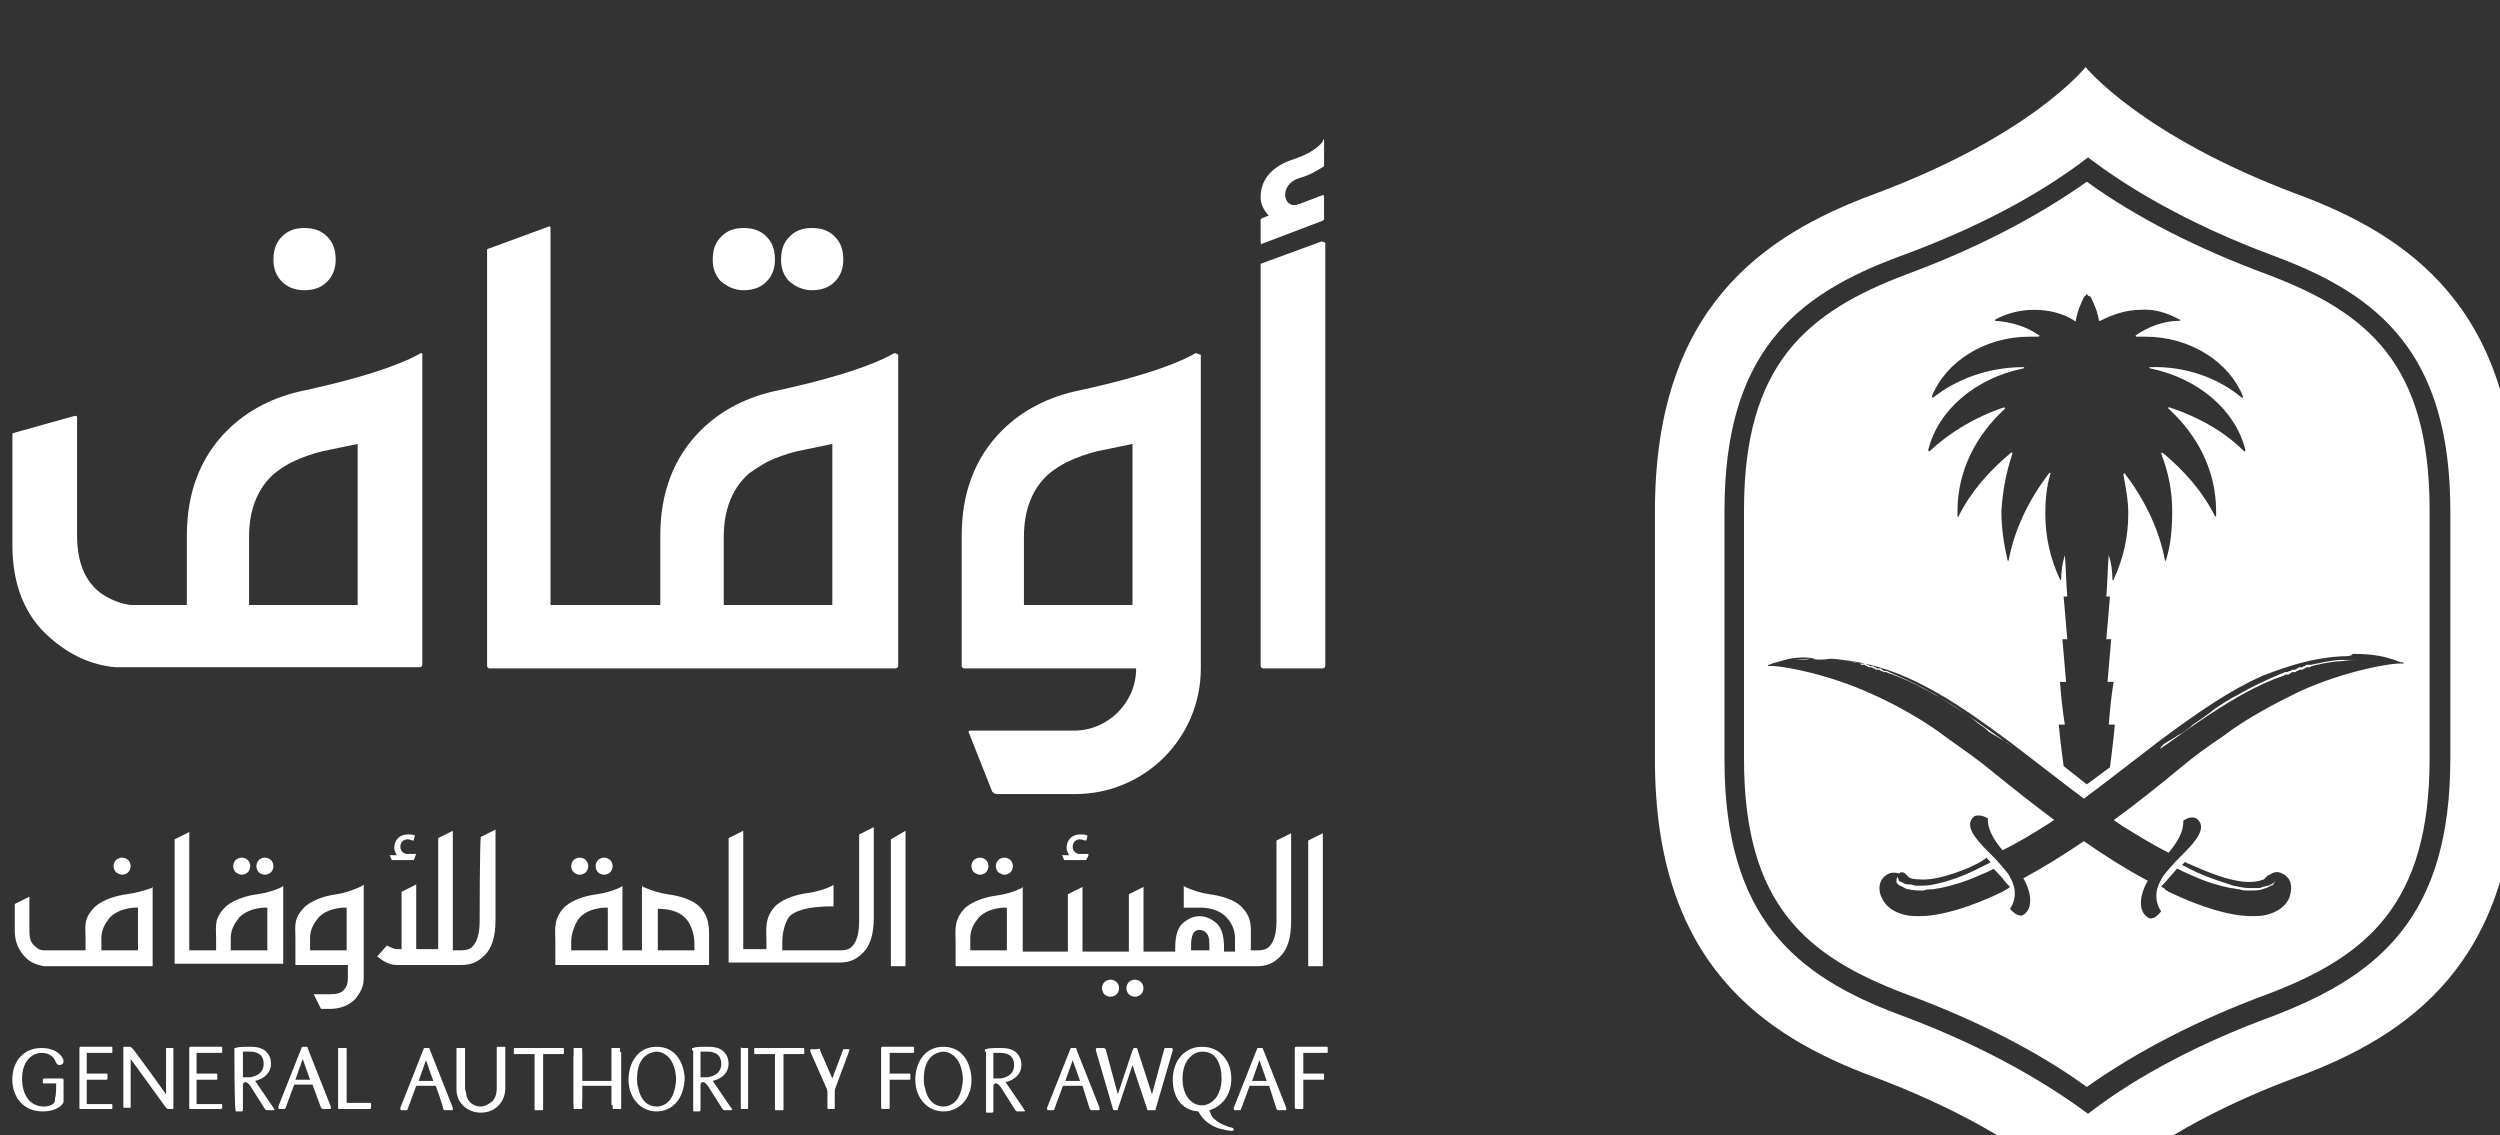 <?xml version="1.0" encoding="UTF-8" standalone="no"?>
<!-- Created with Inkscape (http://www.inkscape.org/) -->

<svg
   width="66.215mm"
   height="30.074mm"
   viewBox="0 0 66.215 30.074"
   version="1.1"
   id="svg1"
   inkscape:version="1.3.2 (091e20e, 2023-11-25, custom)"
   sodipodi:docname="partner2-awqaf.svg"
   xmlns:inkscape="http://www.inkscape.org/namespaces/inkscape"
   xmlns:sodipodi="http://sodipodi.sourceforge.net/DTD/sodipodi-0.dtd"
   xmlns="http://www.w3.org/2000/svg"
   xmlns:svg="http://www.w3.org/2000/svg">
  <rect x="0" y="0" width="66.215" height="30.074" fill="#333333" stroke="none"/>
  <sodipodi:namedview
     id="namedview1"
     pagecolor="#494949"
     bordercolor="#999999"
     borderopacity="1"
     inkscape:showpageshadow="2"
     inkscape:pageopacity="0"
     inkscape:pagecheckerboard="0"
     inkscape:deskcolor="#d1d1d1"
     inkscape:document-units="mm"
     inkscape:zoom="0.74920735"
     inkscape:cx="124.79856"
     inkscape:cy="56.726619"
     inkscape:window-width="1920"
     inkscape:window-height="1017"
     inkscape:window-x="-8"
     inkscape:window-y="-8"
     inkscape:window-maximized="1"
     inkscape:current-layer="layer1" />
  <defs
     id="defs1">
    <clipPath
       clipPathUnits="userSpaceOnUse"
       id="clipPath2757">
      <path
         d="M 511.94,374.148 H 849.792 V 712 H 511.94 Z"
         transform="translate(-721.844,-541.336)"
         id="path2757" />
    </clipPath>
    <clipPath
       clipPathUnits="userSpaceOnUse"
       id="clipPath2759">
      <path
         d="M 511.94,374.148 H 849.792 V 712 H 511.94 Z"
         transform="translate(-763.005,-541.245)"
         id="path2759" />
    </clipPath>
    <clipPath
       clipPathUnits="userSpaceOnUse"
       id="clipPath2761">
      <path
         d="M 511.94,374.148 H 849.792 V 712 H 511.94 Z"
         transform="translate(-724.68,-541.153)"
         id="path2761" />
    </clipPath>
    <clipPath
       clipPathUnits="userSpaceOnUse"
       id="clipPath2763">
      <path
         d="M 511.94,374.148 H 849.792 V 712 H 511.94 Z"
         transform="translate(-735.199,-535.848)"
         id="path2763" />
    </clipPath>
    <clipPath
       clipPathUnits="userSpaceOnUse"
       id="clipPath2765">
      <path
         d="M 511.94,374.148 H 849.792 V 712 H 511.94 Z"
         transform="translate(-736.571,-535.025)"
         id="path2765" />
    </clipPath>
    <clipPath
       clipPathUnits="userSpaceOnUse"
       id="clipPath2767">
      <path
         d="M 511.94,374.148 H 849.792 V 712 H 511.94 Z"
         transform="translate(-723.285,-541.333)"
         id="path2767" />
    </clipPath>
    <clipPath
       clipPathUnits="userSpaceOnUse"
       id="clipPath2769">
      <path
         d="M 511.94,374.148 H 849.792 V 712 H 511.94 Z"
         transform="translate(-766.115,-541.062)"
         id="path2769" />
    </clipPath>
    <clipPath
       clipPathUnits="userSpaceOnUse"
       id="clipPath2771">
      <path
         d="M 511.94,374.148 H 849.792 V 712 H 511.94 Z"
         transform="translate(-769.774,-533.836)"
         id="path2771" />
    </clipPath>
    <clipPath
       clipPathUnits="userSpaceOnUse"
       id="clipPath2773">
      <path
         d="M 511.94,374.148 H 849.792 V 712 H 511.94 Z"
         transform="translate(-760.17,-541.062)"
         id="path2773" />
    </clipPath>
    <clipPath
       clipPathUnits="userSpaceOnUse"
       id="clipPath2775">
      <path
         d="M 511.94,374.148 H 849.792 V 712 H 511.94 Z"
         transform="translate(-608.879,-568.96)"
         id="path2775" />
    </clipPath>
    <clipPath
       clipPathUnits="userSpaceOnUse"
       id="clipPath2777">
      <path
         d="M 511.94,374.148 H 849.792 V 712 H 511.94 Z"
         transform="translate(-641.808,-568.96)"
         id="path2777" />
    </clipPath>
    <clipPath
       clipPathUnits="userSpaceOnUse"
       id="clipPath2779">
      <path
         d="M 511.94,374.148 H 849.792 V 712 H 511.94 Z"
         transform="translate(-646.931,-568.96)"
         id="path2779" />
    </clipPath>
    <clipPath
       clipPathUnits="userSpaceOnUse"
       id="clipPath2781">
      <path
         d="M 511.94,374.148 H 849.792 V 712 H 511.94 Z"
         transform="translate(-675.652,-564.204)"
         id="path2781" />
    </clipPath>
    <clipPath
       clipPathUnits="userSpaceOnUse"
       id="clipPath2783">
      <path
         d="M 511.94,374.148 H 849.792 V 712 H 511.94 Z"
         transform="translate(-653.059,-564.204)"
         id="path2783" />
    </clipPath>
    <clipPath
       clipPathUnits="userSpaceOnUse"
       id="clipPath2785">
      <path
         d="M 511.94,374.148 H 849.792 V 712 H 511.94 Z"
         transform="translate(-617.569,-564.204)"
         id="path2785" />
    </clipPath>
    <clipPath
       clipPathUnits="userSpaceOnUse"
       id="clipPath2787">
      <path
         d="M 511.94,374.148 H 849.792 V 712 H 511.94 Z"
         transform="translate(-685.165,-572.619)"
         id="path2787" />
    </clipPath>
    <clipPath
       clipPathUnits="userSpaceOnUse"
       id="clipPath2789">
      <path
         d="M 511.94,374.148 H 849.792 V 712 H 511.94 Z"
         transform="translate(-680.683,-572.436)"
         id="path2789" />
    </clipPath>
    <clipPath
       clipPathUnits="userSpaceOnUse"
       id="clipPath2791">
      <path
         d="M 511.94,374.148 H 849.792 V 712 H 511.94 Z"
         transform="translate(-685.348,-580.211)"
         id="path2791" />
    </clipPath>
    <clipPath
       clipPathUnits="userSpaceOnUse"
       id="clipPath2793">
      <path
         d="M 511.94,374.148 H 849.792 V 712 H 511.94 Z"
         transform="translate(-605.952,-525.146)"
         id="path2793" />
    </clipPath>
    <clipPath
       clipPathUnits="userSpaceOnUse"
       id="clipPath2795">
      <path
         d="M 511.94,374.148 H 849.792 V 712 H 511.94 Z"
         transform="translate(-604.214,-525.146)"
         id="path2795" />
    </clipPath>
    <clipPath
       clipPathUnits="userSpaceOnUse"
       id="clipPath2797">
      <path
         d="M 511.94,374.148 H 849.792 V 712 H 511.94 Z"
         transform="translate(-622.051,-521.67)"
         id="path2797" />
    </clipPath>
    <clipPath
       clipPathUnits="userSpaceOnUse"
       id="clipPath2799">
      <path
         d="M 511.94,374.148 H 849.792 V 712 H 511.94 Z"
         transform="translate(-629.551,-525.146)"
         id="path2799" />
    </clipPath>
    <clipPath
       clipPathUnits="userSpaceOnUse"
       id="clipPath2801">
      <path
         d="M 511.94,374.148 H 849.792 V 712 H 511.94 Z"
         transform="translate(-631.381,-525.146)"
         id="path2801" />
    </clipPath>
    <clipPath
       clipPathUnits="userSpaceOnUse"
       id="clipPath2803">
      <path
         d="M 511.94,374.148 H 849.792 V 712 H 511.94 Z"
         transform="translate(-639.247,-520.115)"
         id="path2803" />
    </clipPath>
    <clipPath
       clipPathUnits="userSpaceOnUse"
       id="clipPath2805">
      <path
         d="M 511.94,374.148 H 849.792 V 712 H 511.94 Z"
         transform="translate(-650.498,-521.67)"
         id="path2805" />
    </clipPath>
    <clipPath
       clipPathUnits="userSpaceOnUse"
       id="clipPath2807">
      <path
         d="M 511.94,374.148 H 849.792 V 712 H 511.94 Z"
         transform="translate(-652.876,-518.286)"
         id="path2807" />
    </clipPath>
    <clipPath
       clipPathUnits="userSpaceOnUse"
       id="clipPath2809">
      <path
         d="M 511.94,374.148 H 849.792 V 712 H 511.94 Z"
         transform="translate(-659.553,-525.146)"
         id="path2809" />
    </clipPath>
    <clipPath
       clipPathUnits="userSpaceOnUse"
       id="clipPath2811">
      <path
         d="M 511.94,374.148 H 849.792 V 712 H 511.94 Z"
         transform="translate(-661.383,-525.146)"
         id="path2811" />
    </clipPath>
    <clipPath
       clipPathUnits="userSpaceOnUse"
       id="clipPath2813">
      <path
         d="M 511.94,374.148 H 849.792 V 712 H 511.94 Z"
         transform="translate(-669.341,-517.279)"
         id="path2813" />
    </clipPath>
    <clipPath
       clipPathUnits="userSpaceOnUse"
       id="clipPath2815">
      <path
         d="M 511.94,374.148 H 849.792 V 712 H 511.94 Z"
         transform="translate(-671.17,-517.279)"
         id="path2815" />
    </clipPath>
    <clipPath
       clipPathUnits="userSpaceOnUse"
       id="clipPath2817">
      <path
         d="M 511.94,374.148 H 849.792 V 712 H 511.94 Z"
         transform="translate(-681.78,-521.67)"
         id="path2817" />
    </clipPath>
    <clipPath
       clipPathUnits="userSpaceOnUse"
       id="clipPath2819">
      <path
         d="M 511.94,374.148 H 849.792 V 712 H 511.94 Z"
         transform="translate(-684.159,-527.707)"
         id="path2819" />
    </clipPath>
    <clipPath
       clipPathUnits="userSpaceOnUse"
       id="clipPath2821">
      <path
         d="M 511.94,374.148 H 849.792 V 712 H 511.94 Z"
         transform="translate(-607.324,-524.323)"
         id="path2821" />
    </clipPath>
    <clipPath
       clipPathUnits="userSpaceOnUse"
       id="clipPath2823">
      <path
         d="M 511.94,374.148 H 849.792 V 712 H 511.94 Z"
         transform="translate(-611.349,-523.682)"
         id="path2823" />
    </clipPath>
    <clipPath
       clipPathUnits="userSpaceOnUse"
       id="clipPath2825">
      <path
         d="M 511.94,374.148 H 849.792 V 712 H 511.94 Z"
         transform="translate(-595.616,-523.682)"
         id="path2825" />
    </clipPath>
    <clipPath
       clipPathUnits="userSpaceOnUse"
       id="clipPath2827">
      <path
         d="M 511.94,374.148 H 849.792 V 712 H 511.94 Z"
         transform="translate(-595.25,-525.146)"
         id="path2827" />
    </clipPath>
    <clipPath
       clipPathUnits="userSpaceOnUse"
       id="clipPath2829">
      <path
         d="M 511.94,374.148 H 849.792 V 712 H 511.94 Z"
         transform="translate(-665.865,-526.244)"
         id="path2829" />
    </clipPath>
    <clipPath
       clipPathUnits="userSpaceOnUse"
       id="clipPath2831">
      <path
         d="M 511.94,374.148 H 849.792 V 712 H 511.94 Z"
         transform="translate(-615.465,-526.244)"
         id="path2831" />
    </clipPath>
    <clipPath
       clipPathUnits="userSpaceOnUse"
       id="clipPath2833">
      <path
         d="M 511.94,374.148 H 849.792 V 712 H 511.94 Z"
         transform="translate(-590.311,-509.505)"
         id="path2833" />
    </clipPath>
    <clipPath
       clipPathUnits="userSpaceOnUse"
       id="clipPath2835">
      <path
         d="M 511.94,374.148 H 849.792 V 712 H 511.94 Z"
         transform="translate(-592.598,-509.779)"
         id="path2835" />
    </clipPath>
    <clipPath
       clipPathUnits="userSpaceOnUse"
       id="clipPath2837">
      <path
         d="M 511.94,374.148 H 849.792 V 712 H 511.94 Z"
         transform="translate(-598.543,-508.681)"
         id="path2837" />
    </clipPath>
    <clipPath
       clipPathUnits="userSpaceOnUse"
       id="clipPath2839">
      <path
         d="M 511.94,374.148 H 849.792 V 712 H 511.94 Z"
         transform="translate(-600.83,-509.779)"
         id="path2839" />
    </clipPath>
    <clipPath
       clipPathUnits="userSpaceOnUse"
       id="clipPath2841">
      <path
         d="M 511.94,374.148 H 849.792 V 712 H 511.94 Z"
         transform="translate(-603.665,-511.974)"
         id="path2841" />
    </clipPath>
    <clipPath
       clipPathUnits="userSpaceOnUse"
       id="clipPath2843">
      <path
         d="M 511.94,374.148 H 849.792 V 712 H 511.94 Z"
         transform="translate(-637.967,-511.974)"
         id="path2843" />
    </clipPath>
    <clipPath
       clipPathUnits="userSpaceOnUse"
       id="clipPath2845">
      <path
         d="M 511.94,374.148 H 849.792 V 712 H 511.94 Z"
         transform="translate(-659.919,-511.883)"
         id="path2845" />
    </clipPath>
    <clipPath
       clipPathUnits="userSpaceOnUse"
       id="clipPath2847">
      <path
         d="M 511.94,374.148 H 849.792 V 712 H 511.94 Z"
         transform="translate(-609.52,-509.413)"
         id="path2847" />
    </clipPath>
    <clipPath
       clipPathUnits="userSpaceOnUse"
       id="clipPath2849">
      <path
         d="M 511.94,374.148 H 849.792 V 712 H 511.94 Z"
         transform="translate(-618.758,-509.322)"
         id="path2849" />
    </clipPath>
    <clipPath
       clipPathUnits="userSpaceOnUse"
       id="clipPath2851">
      <path
         d="M 511.94,374.148 H 849.792 V 712 H 511.94 Z"
         transform="translate(-612.081,-508.041)"
         id="path2851" />
    </clipPath>
    <clipPath
       clipPathUnits="userSpaceOnUse"
       id="clipPath2853">
      <path
         d="M 511.94,374.148 H 849.792 V 712 H 511.94 Z"
         transform="translate(-628.271,-512.157)"
         id="path2853" />
    </clipPath>
    <clipPath
       clipPathUnits="userSpaceOnUse"
       id="clipPath2855">
      <path
         d="M 511.94,374.148 H 849.792 V 712 H 511.94 Z"
         transform="translate(-646.29,-512.157)"
         id="path2855" />
    </clipPath>
    <clipPath
       clipPathUnits="userSpaceOnUse"
       id="clipPath2857">
      <path
         d="M 511.94,374.148 H 849.792 V 712 H 511.94 Z"
         transform="translate(-629.368,-508.041)"
         id="path2857" />
    </clipPath>
    <clipPath
       clipPathUnits="userSpaceOnUse"
       id="clipPath2859">
      <path
         d="M 511.94,374.148 H 849.792 V 712 H 511.94 Z"
         transform="translate(-629.46,-511.7)"
         id="path2859" />
    </clipPath>
    <clipPath
       clipPathUnits="userSpaceOnUse"
       id="clipPath2861">
      <path
         d="M 511.94,374.148 H 849.792 V 712 H 511.94 Z"
         transform="translate(-632.204,-508.041)"
         id="path2861" />
    </clipPath>
    <clipPath
       clipPathUnits="userSpaceOnUse"
       id="clipPath2863">
      <path
         d="M 511.94,374.148 H 849.792 V 712 H 511.94 Z"
         transform="translate(-632.387,-511.7)"
         id="path2863" />
    </clipPath>
    <clipPath
       clipPathUnits="userSpaceOnUse"
       id="clipPath2865">
      <path
         d="M 511.94,374.148 H 849.792 V 712 H 511.94 Z"
         transform="translate(-631.838,-509.688)"
         id="path2865" />
    </clipPath>
    <clipPath
       clipPathUnits="userSpaceOnUse"
       id="clipPath2867">
      <path
         d="M 511.94,374.148 H 849.792 V 712 H 511.94 Z"
         transform="translate(-642.174,-507.675)"
         id="path2867" />
    </clipPath>
    <clipPath
       clipPathUnits="userSpaceOnUse"
       id="clipPath2869">
      <path
         d="M 511.94,374.148 H 849.792 V 712 H 511.94 Z"
         transform="translate(-648.669,-507.675)"
         id="path2869" />
    </clipPath>
    <clipPath
       clipPathUnits="userSpaceOnUse"
       id="clipPath2871">
      <path
         d="M 511.94,374.148 H 849.792 V 712 H 511.94 Z"
         transform="translate(-652.785,-509.779)"
         id="path2871" />
    </clipPath>
    <clipPath
       clipPathUnits="userSpaceOnUse"
       id="clipPath2873">
      <path
         d="M 511.94,374.148 H 849.792 V 712 H 511.94 Z"
         transform="translate(-656.809,-507.401)"
         id="path2873" />
    </clipPath>
    <clipPath
       clipPathUnits="userSpaceOnUse"
       id="clipPath2875">
      <path
         d="M 511.94,374.148 H 849.792 V 712 H 511.94 Z"
         transform="translate(-635.314,-507.401)"
         id="path2875" />
    </clipPath>
    <clipPath
       clipPathUnits="userSpaceOnUse"
       id="clipPath2877">
      <path
         d="M 511.94,374.148 H 849.792 V 712 H 511.94 Z"
         transform="translate(-623.972,-509.139)"
         id="path2877" />
    </clipPath>
    <clipPath
       clipPathUnits="userSpaceOnUse"
       id="clipPath2879">
      <path
         d="M 511.94,374.148 H 849.792 V 712 H 511.94 Z"
         transform="translate(-667.237,-509.322)"
         id="path2879" />
    </clipPath>
    <clipPath
       clipPathUnits="userSpaceOnUse"
       id="clipPath2881">
      <path
         d="M 511.94,374.148 H 849.792 V 712 H 511.94 Z"
         transform="translate(-670.987,-510.877)"
         id="path2881" />
    </clipPath>
    <clipPath
       clipPathUnits="userSpaceOnUse"
       id="clipPath2883">
      <path
         d="M 511.94,374.148 H 849.792 V 712 H 511.94 Z"
         transform="translate(-676.75,-507.492)"
         id="path2883" />
    </clipPath>
    <clipPath
       clipPathUnits="userSpaceOnUse"
       id="clipPath2885">
      <path
         d="M 511.94,374.148 H 849.792 V 712 H 511.94 Z"
         transform="translate(-681.232,-509.322)"
         id="path2885" />
    </clipPath>
    <clipPath
       clipPathUnits="userSpaceOnUse"
       id="clipPath2887">
      <path
         d="M 511.94,374.148 H 849.792 V 712 H 511.94 Z"
         transform="translate(-683.793,-509.779)"
         id="path2887" />
    </clipPath>
    <clipPath
       clipPathUnits="userSpaceOnUse"
       id="clipPath2889">
      <path
         d="M 511.94,374.148 H 849.792 V 712 H 511.94 Z"
         transform="translate(-649.309,-512.066)"
         id="path2889" />
    </clipPath>
  </defs>
  <g
     inkscape:label="Layer 1"
     inkscape:groupmode="layer"
     id="layer1"
     transform="translate(-71.967,-133.35)">
    <g
       id="group-MC6"
       transform="matrix(0.265,0,0,0.265,-135.12,-991.895)">
      <path
         id="path2756"
         d="m 0,0 c -0.457,0 -0.915,-0.091 -1.281,-0.091 0.458,0 0.915,0 1.281,0.091"
         style="fill:#ffffff; xx=icccc-color(sRGB-IEC61966-2, 0.1, 1, 1, 1);fill-opacity:1;fill-rule:nonzero;stroke:none"
         transform="matrix(1.333,0,0,-1.333,962.459,4312.045)"
         clip-path="url(#clipPath2757)" />
      <path
         id="path2758"
         d="M 0,0 C 0.457,0 0.823,-0.091 1.281,-0.091 0.915,-0.091 0.457,0 0,0"
         style="fill:#ffffff; xx=icccc-color(sRGB-IEC61966-2, 0.1, 1, 1, 1);fill-opacity:1;fill-rule:nonzero;stroke:none"
         transform="matrix(1.333,0,0,-1.333,1017.341,4312.167)"
         clip-path="url(#clipPath2759)" />
      <path
         id="path2760"
         d="M 0,0 C 0.039,0 0.078,-0.006 0.116,-0.009 0.109,-0.005 0.099,-0.004 0.091,0 -0.163,0.043 -0.397,0.084 -0.621,0.117 -0.7,0.125 -0.78,0.133 -0.859,0.14 -0.566,0.105 -0.267,0.053 0,0"
         style="fill:#ffffff; xx=icccc-color(sRGB-IEC61966-2, 0.1, 1, 1, 1);fill-opacity:1;fill-rule:nonzero;stroke:none"
         transform="matrix(1.333,0,0,-1.333,966.239,4312.289)"
         clip-path="url(#clipPath2761)" />
      <path
         id="path2762"
         d="M 0,0 C 0.183,-0.091 0.274,-0.183 0.457,-0.274 0.64,-0.366 0.732,-0.457 0.915,-0.549 1.026,-0.604 1.104,-0.66 1.188,-0.715 0.497,-0.224 -0.505,0.507 -1.665,1.282 -1.384,1.084 -1.104,0.874 -0.823,0.64 -0.549,0.457 -0.274,0.274 0,0"
         style="fill:#ffffff; xx=icccc-color(sRGB-IEC61966-2, 0.1, 1, 1, 1);fill-opacity:1;fill-rule:nonzero;stroke:none"
         transform="matrix(1.333,0,0,-1.333,980.265,4319.363)"
         clip-path="url(#clipPath2763)" />
      <path
         id="path2764"
         d="M 0,0 C -0.072,0.036 -0.129,0.072 -0.184,0.108 0.029,-0.043 0.217,-0.176 0.366,-0.274 0.274,-0.183 0.091,-0.091 0,0"
         style="fill:#ffffff; xx=icccc-color(sRGB-IEC61966-2, 0.1, 1, 1, 1);fill-opacity:1;fill-rule:nonzero;stroke:none"
         transform="matrix(1.333,0,0,-1.333,982.094,4320.46)"
         clip-path="url(#clipPath2765)" />
      <path
         id="path2766"
         d="M 0,0 C -0.003,-0.001 -0.006,-0.001 -0.009,-0.001 0.171,-0.011 0.353,-0.024 0.536,-0.04 0.352,-0.018 0.171,-0.003 0,0"
         style="fill:#ffffff; xx=icccc-color(sRGB-IEC61966-2, 0.1, 1, 1, 1);fill-opacity:1;fill-rule:nonzero;stroke:none"
         transform="matrix(1.333,0,0,-1.333,964.379,4312.049)"
         clip-path="url(#clipPath2767)" />
      <path
         id="path2768"
         d="m 0,0 h 0.091 c 0.092,0 0.092,-0.091 0,-0.091 C -0.64,0 -4.299,-0.64 -7.683,-2.195 c -1.83,-0.915 -3.842,-1.921 -5.763,-3.385 -1.098,-0.731 -2.104,-1.463 -3.201,-2.378 -1.716,-1.429 -3.36,-2.717 -4.931,-3.867 0.212,-0.146 0.424,-0.294 0.631,-0.432 1.189,-0.732 2.379,-1.464 3.476,-2.012 1.281,1.463 1.098,2.378 1.098,2.378 0.549,0.457 1.006,0.183 1.006,0.183 0.823,-0.641 0,-1.646 -1.006,-2.653 -0.092,-0.091 -0.549,-0.549 -0.549,-0.549 -0.091,-0.091 -0.823,-0.914 -1.006,-1.189 l -0.091,-0.183 c -0.824,-1.372 0,-2.378 0,-2.378 -0.641,-0.823 -1.007,-0.457 -1.007,-0.457 -0.732,0.457 -0.64,1.646 0,2.744 -1.472,0.777 -3.073,1.775 -4.793,2.966 -1.603,-1.087 -3.119,-2.017 -4.537,-2.783 0.641,-1.098 0.732,-2.287 0,-2.744 0,0 -0.366,-0.275 -1.006,0.457 0,0 0.823,1.006 0,2.378 l -0.091,0.183 c -0.183,0.275 -0.915,1.098 -1.006,1.189 0,0 -0.458,0.458 -0.549,0.549 -1.006,1.006 -1.83,2.013 -1.006,2.653 0,0 0.457,0.183 1.006,-0.183 0,0 -0.183,-0.915 1.097,-2.378 1.098,0.548 2.196,1.189 3.476,2.012 0.128,0.085 0.26,0.178 0.39,0.266 -1.487,1.104 -3.051,2.33 -4.689,3.667 -1.097,0.915 -2.195,1.647 -3.201,2.378 -1.921,1.464 -3.934,2.562 -5.763,3.385 -3.384,1.555 -7.043,2.195 -7.775,2.104 0,0 -0.091,0.091 0,0.091 h 0.092 c 0.091,0.092 0.457,0.183 0.823,0.274 0.823,0.275 1.738,0.366 2.653,0.183 h -0.366 c 0.448,-0.089 0.897,-0.09 1.431,-0.004 -0.02,0.001 -0.04,0.003 -0.059,0.004 0.022,0 0.046,-0.002 0.068,-0.002 0.008,0.001 0.015,0.001 0.023,0.002 0.245,0 0.492,-0.027 0.751,-0.065 0.605,-0.062 1.218,-0.163 1.835,-0.301 -0.008,0 -0.014,0.001 -0.025,0.001 h -0.091 -0.092 -0.183 c -0.235,0.078 -0.471,0.153 -0.706,0.174 0.182,-0.081 0.443,-0.087 0.706,-0.174 0.092,-0.092 0.092,-0.092 0.183,-0.092 h 0.092 0.091 c 0.092,-0.091 0.092,-0.091 0.183,-0.091 0.092,-0.092 0.092,-0.092 0.183,-0.092 h 0.092 0.091 c 0.092,-0.091 0.092,-0.091 0.183,-0.091 0.092,-0.092 0.092,-0.092 0.183,-0.092 h 0.091 0.092 c 0.091,-0.091 0.091,-0.091 0.183,-0.091 0,0 0.091,-0.092 0.183,-0.092 h 0.091 0.092 c 0,0 0.091,-0.091 0.183,-0.091 1.925,-0.642 4.06,-1.922 5.836,-3.109 -0.269,0.189 -0.537,0.369 -0.805,0.548 -0.549,0.366 -1.098,0.64 -1.647,1.006 -1.097,0.64 -2.287,1.189 -3.384,1.646 L -38.6,-0.64 h -0.092 -0.091 c -0.092,0 -0.092,0.091 -0.183,0.091 0,0.092 -0.092,0.092 -0.183,0.092 h -0.091 -0.092 c -0.091,0.091 -0.091,0.091 -0.183,0.091 -0.091,0.092 -0.091,0.092 -0.183,0.092 h -0.091 -0.092 c -0.091,0.091 -0.091,0.091 -0.183,0.091 -0.041,0.041 -0.063,0.063 -0.084,0.075 1.056,-0.242 2.125,-0.595 3.194,-1.081 2.47,-1.098 4.848,-2.744 7.684,-4.848 1.956,-1.496 3.766,-2.918 5.455,-4.178 1.76,1.305 3.651,2.791 5.704,4.361 2.835,2.104 5.214,3.75 7.684,4.848 2.103,0.823 4.024,1.372 5.945,1.463 0.366,0 0.732,0 0.823,0.183 1.007,0 2.013,-0.091 2.836,-0.366 C -0.457,0.183 -0.091,0 0,0 m -8.415,-17.654 c -0.275,-0.64 -0.915,-1.097 -1.738,-1.28 -0.366,-0.092 -0.732,-0.092 -1.098,-0.092 -1.555,0 -3.75,0.641 -6.22,1.83 -0.091,0.091 -0.183,0.091 -0.274,0.183 0,0.091 -0.274,0.183 -0.274,0.183 0.091,0.183 0.365,0.365 0.548,0.64 0.275,0.274 0.549,0.64 0.641,0.732 0,0 0.731,-0.366 1.189,-0.549 1.006,-0.458 1.92,-0.732 2.835,-0.915 0.183,0 0.457,-0.091 0.64,-0.091 0.275,-0.092 0.458,-0.092 0.641,-0.092 0.457,0 0.823,0 1.098,0.092 0.182,0.091 0.365,0.091 0.457,0.183 0.091,0 0.091,0.091 0.183,0.091 0.091,0 0.091,0 0.183,0.092 0,0.091 0.091,0.091 0.091,0.182 v 0.183 c 0,-0.091 0,-0.182 -0.091,-0.274 -0.092,0 -0.092,-0.091 -0.183,-0.091 -0.092,0 -0.092,-0.092 -0.183,-0.092 -0.183,0 -0.275,-0.091 -0.457,-0.091 -0.092,-0.092 -0.275,-0.092 -0.458,-0.092 h -0.549 c -0.366,0 -0.732,0.092 -1.189,0.183 -0.823,0.274 -1.738,0.549 -2.744,1.006 -0.366,0.183 -0.732,0.366 -1.098,0.549 0.092,0.091 0.366,0.366 0.275,0.183 0.457,-0.183 0.823,-0.366 1.28,-0.549 1.738,-0.732 2.836,-0.914 3.476,-0.914 0.732,0 1.007,0.182 1.098,0.182 0.091,0.092 0.183,0.183 0.274,0.275 0,0 0.092,0.091 0.275,0.091 h -0.092 c 0.275,0.183 0.549,0.275 0.915,0.092 1.006,-0.458 0.64,-1.555 0.549,-1.83 m -21.496,0.458 c -2.469,-1.189 -4.664,-1.83 -6.219,-1.83 -0.367,0 -0.732,0 -1.098,0.092 -0.823,0.183 -1.464,0.64 -1.738,1.28 -0.183,0.275 -0.457,1.372 0.549,1.83 0.216,0.072 0.488,0.083 0.729,-0.004 0.001,0.002 0.002,0.003 0.002,0.004 0.092,0 0.092,0.091 0.183,0.091 0.183,0 0.275,-0.091 0.275,-0.091 0.091,-0.092 0.183,-0.183 0.274,-0.275 0.092,-0.091 0.366,-0.183 1.098,-0.183 0.64,0 1.738,0.183 3.476,0.915 0.366,0.183 0.823,0.366 1.28,0.732 0,-0.092 0.275,-0.275 0.275,-0.366 -0.366,-0.183 -0.732,-0.366 -1.098,-0.549 -0.915,-0.457 -1.921,-0.823 -2.744,-1.006 -0.366,-0.091 -0.823,-0.183 -1.189,-0.183 h -0.549 c -0.183,0 -0.275,0.092 -0.457,0.092 -0.183,0 -0.366,0 -0.458,0.091 -0.091,0 -0.091,0.091 -0.183,0.091 -0.091,0 -0.183,0.092 -0.183,0.092 0,0.091 -0.091,0.183 -0.091,0.274 0,0.033 0.002,0.065 0.005,0.097 -0.002,-0.002 -0.003,-0.003 -0.005,-0.005 0,-0.092 -0.092,-0.183 -0.092,-0.275 v -0.183 c 0,-0.091 0.092,-0.091 0.092,-0.182 0.091,0 0.091,-0.092 0.183,-0.092 0.091,0 0.091,-0.091 0.183,-0.091 0.183,-0.092 0.274,-0.183 0.457,-0.183 0.366,-0.092 0.732,-0.092 1.098,-0.092 0.274,0.092 0.457,0.092 0.64,0.092 0.183,0 0.458,0.091 0.641,0.091 0.823,0.183 1.829,0.457 2.835,0.915 0.402,0.161 1.086,0.462 1.122,0.533 -0.008,0.005 -0.017,0.012 -0.024,0.016 0.022,0 0.028,-0.006 0.024,-0.016 0.182,-0.108 0.444,-0.453 0.707,-0.716 0.183,-0.275 0.458,-0.549 0.549,-0.64 0,0 -0.183,-0.183 -0.274,-0.183 -0.092,-0.092 -0.183,-0.092 -0.275,-0.183 m 1.555,39.332 c -2.652,0 -5.03,-0.915 -6.768,-2.287 0,0 -0.092,0 -0.092,0.091 1.006,2.562 3.933,4.482 7.318,4.482 h 0.64 c 0.091,0 0.183,0.092 0.091,0.092 -0.914,0.64 -2.012,1.006 -3.292,1.097 0,0 -0.092,0.092 0,0.092 0.823,0.457 1.829,0.732 2.927,0.732 1.097,0 2.195,-0.275 3.018,-0.824 0,-0.091 0.092,0 0.092,0 0.091,0.641 0.365,1.281 0.64,1.83 0.091,0 0.091,0.091 0.183,0.183 0.091,-0.092 0.091,-0.183 0.274,-0.183 0.275,-0.549 0.549,-1.189 0.641,-1.83 h 0.091 c 0.915,0.458 1.921,0.824 3.019,0.824 1.097,0.091 2.103,-0.275 2.927,-0.732 0.091,0 0.091,-0.092 0,-0.092 -1.189,0 -2.379,-0.457 -3.293,-1.097 0,0 0,-0.092 0.091,-0.092 h 0.641 c 3.384,0 6.311,-1.92 7.317,-4.482 0,-0.091 0,-0.091 -0.092,-0.091 -1.737,1.463 -4.207,2.378 -6.86,2.287 -0.091,0 -0.091,-0.092 0,-0.092 3.568,-0.732 6.403,-3.11 7.135,-6.128 0,-0.092 -0.092,-0.092 -0.092,-0.092 -1.463,1.464 -3.384,2.561 -5.579,3.293 -0.092,0 -0.183,0 -0.092,-0.091 2.196,-2.013 3.568,-4.665 3.568,-7.684 v -0.366 c 0,0 -0.092,-0.091 -0.092,0 -0.915,1.83 -2.287,3.385 -3.933,4.757 0,0 -0.091,0 -0.091,-0.092 0.548,-1.372 0.823,-2.835 0.823,-4.299 0,-1.28 -0.092,-2.469 -0.458,-3.659 0,-0.091 -0.091,-0.091 -0.091,0 -0.457,2.379 -1.555,4.574 -3.019,6.495 0,0 -0.091,0 -0.091,-0.092 0.183,-1.006 0.366,-1.92 0.366,-2.927 0,-1.738 -0.366,-3.384 -1.098,-4.939 0,-0.091 -0.091,-0.091 -0.091,0 0,0.64 -0.092,1.281 -0.275,1.829 -0.091,-1.006 -0.091,-2.103 -0.183,-3.109 h 0.275 c -0.092,-1.098 -0.183,-2.105 -0.275,-3.202 h 0.092 0.274 c -0.091,-1.098 -0.183,-2.104 -0.274,-3.201 h 0.183 0.274 c -0.183,-1.098 -0.274,-2.104 -0.366,-3.202 h 0.183 0.274 c -0.091,-1.098 -0.365,-3.201 -0.365,-3.201 l -1.738,-1.281 -1.738,1.372 c 0,0 -0.274,2.012 -0.366,3.11 h 0.275 0.182 c -0.182,1.098 -0.274,2.104 -0.365,3.202 h 0.274 0.183 c -0.092,1.097 -0.183,2.103 -0.274,3.201 h 0.274 0.091 c -0.091,1.097 -0.183,2.104 -0.274,3.202 h 0.274 c -0.091,1.006 -0.091,2.103 -0.183,3.109 -0.182,-0.64 -0.274,-1.189 -0.274,-1.829 0,0 -0.091,-0.091 -0.091,0 -0.732,1.555 -1.098,3.201 -1.098,4.939 0,1.007 0.091,2.013 0.366,2.927 0.091,0.092 -0.092,0.183 -0.092,0.092 -1.463,-1.921 -2.561,-4.116 -3.018,-6.495 0,-0.091 -0.092,-0.091 -0.092,0 -0.274,1.19 -0.457,2.379 -0.457,3.659 0.091,1.555 0.366,2.927 0.823,4.299 0,0.092 0,0.092 -0.091,0.092 -1.647,-1.372 -3.019,-2.927 -3.933,-4.757 0,-0.091 -0.092,-0.091 -0.092,0 v 0.366 c 0,3.019 1.372,5.671 3.567,7.684 0,0 0,0.091 -0.091,0.091 -2.195,-0.732 -4.116,-1.921 -5.58,-3.293 0,0 -0.091,0 -0.091,0.092 0.732,3.018 3.567,5.396 7.134,6.128 0.092,0 0.092,0.092 0,0.092 m 18.294,6.951 c -5.214,1.921 -9.878,4.299 -13.537,6.952 -3.75,-2.653 -8.324,-5.031 -13.538,-6.952 -7.5,-2.835 -12.165,-6.768 -12.165,-17.653 v -9.33 -9.33 c 0,-10.976 4.665,-14.818 12.165,-17.654 5.214,-1.92 9.879,-4.299 13.538,-6.951 3.75,2.652 8.323,5.031 13.537,6.951 7.501,2.836 12.166,6.769 12.166,17.654 v 9.33 9.33 c 0,10.976 -4.665,14.818 -12.166,17.653"
         style="fill:#ffffff; xx=icccc-color(sRGB-IEC61966-2, 0.1, 1, 1, 1);fill-opacity:1;fill-rule:nonzero;stroke:none"
         transform="matrix(1.333,0,0,-1.333,1021.487,4312.411)"
         clip-path="url(#clipPath2769)" />
      <path
         id="path2770"
         d="m 0,0 c 0,-11.799 -5.305,-16.19 -13.08,-19.208 -6.769,-2.47 -11.251,-5.214 -14.086,-7.41 -2.836,2.104 -7.409,4.94 -14.087,7.41 -7.866,2.926 -13.171,7.317 -13.171,19.117 v 9.329 9.33 c 0,11.8 5.213,16.19 13.171,19.117 6.769,2.47 11.251,5.214 14.087,7.409 2.744,-2.103 7.317,-4.939 13.994,-7.409 C -5.305,34.758 0,30.368 0,18.568 Z m -11.525,42.35 c -11.708,4.391 -15.824,9.513 -15.824,9.513 0,0 -4.025,-5.122 -15.824,-9.513 -8.416,-3.109 -16.465,-8.598 -16.465,-23.782 v -9.33 -9.329 c 0,-15.184 8.049,-20.673 16.465,-23.783 11.707,-4.39 15.824,-9.512 15.824,-9.512 0,0 4.024,5.122 15.824,9.512 8.415,3.11 16.465,8.599 16.465,23.783 v 9.329 9.33 c 0,15.184 -8.05,20.673 -16.465,23.782"
         style="fill:#ffffff; xx=icccc-color(sRGB-IEC61966-2, 0.1, 1, 1, 1);fill-opacity:1;fill-rule:nonzero;stroke:none"
         transform="matrix(1.333,0,0,-1.333,1026.365,4322.046)"
         clip-path="url(#clipPath2771)" />
      <path
         id="path2772"
         d="m 0,0 c -0.274,-0.091 -0.549,-0.091 -0.823,-0.183 h -0.183 -0.092 -0.091 c -0.092,-0.091 -0.092,-0.091 -0.183,-0.091 -0.091,-0.092 -0.091,-0.092 -0.183,-0.092 h -0.091 -0.092 c -0.091,-0.091 -0.091,-0.091 -0.183,-0.091 0,-0.092 -0.091,-0.092 -0.183,-0.092 h -0.091 -0.092 c 0,-0.091 -0.091,-0.091 -0.183,-0.091 0,0 -0.091,-0.092 -0.183,-0.092 h -0.091 -0.092 c 0,0 -0.091,-0.091 -0.183,-0.091 -1.097,-0.458 -2.286,-1.006 -3.384,-1.647 -0.549,-0.274 -1.098,-0.64 -1.646,-1.006 -0.549,-0.457 -1.098,-0.823 -1.647,-1.189 -0.274,-0.275 -0.549,-0.457 -0.823,-0.64 -0.183,-0.092 -0.366,-0.183 -0.457,-0.275 -0.183,-0.091 -0.275,-0.183 -0.458,-0.274 -0.183,-0.092 -0.274,-0.183 -0.457,-0.275 -0.092,-0.091 -0.183,-0.183 -0.275,-0.365 1.373,0.914 5.672,4.299 9.239,5.488 0.091,0 0.091,0.091 0.183,0.091 h 0.091 0.092 c 0.091,0 0.091,0.092 0.183,0.092 0.091,0.091 0.091,0.091 0.183,0.091 h 0.091 0.092 c 0.091,0.092 0.091,0.092 0.183,0.092 0.091,0.091 0.091,0.091 0.183,0.091 h 0.091 0.092 c 0.091,0.092 0.091,0.092 0.182,0.092 0.092,0.091 0.092,0.091 0.183,0.091 h 0.092 0.091 c 0.092,0.092 0.092,0.092 0.183,0.092 0.183,0.091 0.458,0.091 0.732,0.183 C 0.549,0 1.006,0.091 1.463,0.091 2.012,0.183 2.378,0.183 2.835,0.183 H 1.463 C 1.006,0.183 0.549,0.091 0,0"
         style="fill:#ffffff; xx=icccc-color(sRGB-IEC61966-2, 0.1, 1, 1, 1);fill-opacity:1;fill-rule:nonzero;stroke:none"
         transform="matrix(1.333,0,0,-1.333,1013.56,4312.411)"
         clip-path="url(#clipPath2773)" />
      <path
         id="path2774"
         d="m 0,0 c 0.732,0 1.281,0.183 1.738,0.64 0.457,0.458 0.64,1.006 0.64,1.647 0,0.731 -0.183,1.281 -0.64,1.738 C 1.281,4.482 0.732,4.665 0,4.665 -0.64,4.665 -1.189,4.482 -1.646,4.025 -2.104,3.568 -2.287,3.018 -2.287,2.287 -2.287,1.646 -2.104,1.098 -1.646,0.64 -1.281,0.274 -0.732,0 0,0"
         style="fill:#ffffff; xx=icccc-color(sRGB-IEC61966-2, 0.1, 1, 1, 1);fill-opacity:1;fill-rule:nonzero;stroke:none"
         transform="matrix(1.333,0,0,-1.333,811.839,4275.214)"
         clip-path="url(#clipPath2775)" />
      <path
         id="path2776"
         d="m 0,0 c 0.732,0 1.281,0.183 1.738,0.64 0.457,0.458 0.64,1.006 0.64,1.647 0,0.731 -0.183,1.281 -0.64,1.738 C 1.281,4.482 0.732,4.665 0,4.665 -0.64,4.665 -1.189,4.482 -1.646,4.025 -2.104,3.568 -2.287,3.018 -2.287,2.287 -2.287,1.646 -2.104,1.098 -1.646,0.64 -1.189,0.274 -0.64,0 0,0"
         style="fill:#ffffff; xx=icccc-color(sRGB-IEC61966-2, 0.1, 1, 1, 1);fill-opacity:1;fill-rule:nonzero;stroke:none"
         transform="matrix(1.333,0,0,-1.333,855.744,4275.214)"
         clip-path="url(#clipPath2777)" />
      <path
         id="path2778"
         d="m 0,0 c 0.732,0 1.281,0.183 1.738,0.64 0.457,0.458 0.64,1.006 0.64,1.647 0,0.731 -0.183,1.281 -0.64,1.738 C 1.281,4.482 0.732,4.665 0,4.665 -0.64,4.665 -1.189,4.482 -1.646,4.025 -2.104,3.568 -2.287,3.018 -2.287,2.287 -2.287,1.646 -2.104,1.098 -1.646,0.64 -1.189,0.274 -0.64,0 0,0"
         style="fill:#ffffff; xx=icccc-color(sRGB-IEC61966-2, 0.1, 1, 1, 1);fill-opacity:1;fill-rule:nonzero;stroke:none"
         transform="matrix(1.333,0,0,-1.333,862.574,4275.214)"
         clip-path="url(#clipPath2779)" />
      <path
         id="path2780"
         d="m 0,0 c -0.64,-0.366 -2.744,-1.463 -8.598,-2.744 -2.287,-0.457 -4.299,-1.464 -5.854,-3.019 -2.013,-2.012 -3.019,-4.664 -3.019,-7.866 v -9.787 c 0,-0.092 0.092,-0.183 0.183,-0.183 h 12.897 c 0,-2.561 -2.103,-4.665 -4.664,-4.665 h -7.775 c -0.092,0 -0.183,-0.092 -0.092,-0.183 l 1.738,-4.391 c 0.091,-0.091 0.183,-0.183 0.366,-0.183 h 5.854 c 5.214,0 9.421,4.208 9.421,9.422 V -0.091 C 0.183,0 0.091,0.091 0,0 m -4.574,-18.843 h -8.232 v 5.122 c 0,2.013 0.64,3.659 1.921,4.757 0.366,0.274 0.732,0.549 1.281,0.823 0.731,0.366 1.555,0.64 2.286,0.823 l 2.653,0.549 v -12.074 z"
         style="fill:#ffffff; xx=icccc-color(sRGB-IEC61966-2, 0.1, 1, 1, 1);fill-opacity:1;fill-rule:nonzero;stroke:none"
         transform="matrix(1.333,0,0,-1.333,900.869,4281.555)"
         clip-path="url(#clipPath2781)" />
      <path
         id="path2782"
         d="m 0,0 c -0.64,-0.366 -2.744,-1.463 -8.598,-2.744 -2.287,-0.457 -4.299,-1.464 -5.854,-3.019 -2.013,-2.012 -3.019,-4.664 -3.019,-7.866 v -5.214 h -8.232 V 9.421 c 0,0.092 -0.091,0.183 -0.183,0.092 l -4.482,-1.647 c -0.091,0 -0.091,-0.091 -0.091,-0.091 v -31.191 c 0,-0.092 0.091,-0.183 0.182,-0.183 h 12.989 12.897 4.574 c 0.091,0 0.183,0.091 0.183,0.183 v 0.914 22.411 C 0.274,0 0.091,0.091 0,0 m -4.482,-18.843 h -8.232 v 5.122 c 0,2.013 0.64,3.659 1.921,4.757 0.366,0.274 0.823,0.549 1.28,0.823 0.732,0.366 1.555,0.64 2.287,0.823 l 2.653,0.549 v -12.074 z"
         style="fill:#ffffff; xx=icccc-color(sRGB-IEC61966-2, 0.1, 1, 1, 1);fill-opacity:1;fill-rule:nonzero;stroke:none"
         transform="matrix(1.333,0,0,-1.333,870.745,4281.555)"
         clip-path="url(#clipPath2783)" />
      <path
         id="path2784"
         d="m 0,0 c -0.64,-0.366 -2.744,-1.463 -8.598,-2.744 -2.287,-0.457 -4.299,-1.464 -5.854,-3.019 -2.013,-2.012 -3.019,-4.664 -3.019,-7.866 v -5.214 h -3.476 -0.731 c -0.824,0.092 -1.647,0.458 -2.287,0.915 -1.189,0.915 -1.738,2.378 -1.738,4.299 v 8.872 c 0,0.092 -0.091,0.092 -0.183,0.092 l -4.573,-1.281 c -0.092,0 -0.092,-0.091 -0.092,-0.091 v -8.324 c 0,-2.927 0.915,-5.305 2.836,-6.952 1.463,-1.28 3.018,-2.012 4.848,-2.195 H -21.404 -9.879 0 c 0.091,0 0.183,0.092 0.183,0.183 V 0 C 0.183,0 0.091,0.091 0,0 m -4.574,-18.843 h -7.866 -0.366 v 5.122 c 0,2.013 0.641,3.659 1.921,4.757 0.366,0.274 0.732,0.549 1.281,0.823 0.731,0.366 1.555,0.64 2.286,0.823 l 2.653,0.549 v -12.074 z"
         style="fill:#ffffff; xx=icccc-color(sRGB-IEC61966-2, 0.1, 1, 1, 1);fill-opacity:1;fill-rule:nonzero;stroke:none"
         transform="matrix(1.333,0,0,-1.333,823.425,4281.555)"
         clip-path="url(#clipPath2785)" />
      <path
         id="path2786"
         d="m 0,0 -4.482,-1.646 c -0.092,0 -0.092,-0.092 -0.092,-0.092 v -30.093 c 0,-0.092 0.092,-0.183 0.183,-0.183 h 4.482 c 0.092,0 0.183,0.091 0.183,0.183 v 31.74 C 0.183,-0.091 0.091,0 0,0"
         style="fill:#ffffff; xx=icccc-color(sRGB-IEC61966-2, 0.1, 1, 1, 1);fill-opacity:1;fill-rule:nonzero;stroke:none"
         transform="matrix(1.333,0,0,-1.333,913.553,4270.335)"
         clip-path="url(#clipPath2787)" />
      <path
         id="path2788"
         d="m 0,0 4.573,1.738 0.092,0.091 v 1.738 c 0,0.092 -0.092,0.092 -0.092,0.092 L 0,1.921 -0.091,1.829 V 0.091 C -0.091,0 0,-0.091 0,0"
         style="fill:#ffffff; xx=icccc-color(sRGB-IEC61966-2, 0.1, 1, 1, 1);fill-opacity:1;fill-rule:nonzero;stroke:none"
         transform="matrix(1.333,0,0,-1.333,907.577,4270.579)"
         clip-path="url(#clipPath2789)" />
      <path
         id="path2790"
         d="m 0,0 v -1.829 c 0,-0.092 0,-0.183 -0.091,-0.183 -0.275,-0.183 -1.007,-0.641 -1.738,-0.823 -1.555,-0.458 -1.281,-2.287 -0.183,-2.013 1.006,0.274 -1.83,-2.012 -1.83,-2.012 l 0.092,0.823 c 0,0 -1.007,0.732 -1.007,1.738 0,1.098 0.549,2.287 2.653,2.927 1.281,0.457 1.83,1.006 2.013,1.281 C -0.091,0.091 0,0.091 0,0"
         style="fill:#ffffff; xx=icccc-color(sRGB-IEC61966-2, 0.1, 1, 1, 1);fill-opacity:1;fill-rule:nonzero;stroke:none"
         transform="matrix(1.333,0,0,-1.333,913.797,4260.212)"
         clip-path="url(#clipPath2791)" />
      <path
         id="path2792"
         d="M 0,0 C 0.183,0 0.366,0.091 0.457,0.183 0.549,0.274 0.64,0.457 0.64,0.64 0.64,0.823 0.549,1.006 0.457,1.098 0.366,1.189 0.183,1.281 0,1.281 -0.183,1.281 -0.366,1.189 -0.457,1.098 -0.549,1.006 -0.64,0.823 -0.64,0.64 -0.64,0.457 -0.549,0.274 -0.457,0.183 -0.366,0.091 -0.183,0 0,0"
         style="fill:#ffffff; xx=icccc-color(sRGB-IEC61966-2, 0.1, 1, 1, 1);fill-opacity:1;fill-rule:nonzero;stroke:none"
         transform="matrix(1.333,0,0,-1.333,807.936,4333.632)"
         clip-path="url(#clipPath2793)" />
      <path
         id="path2794"
         d="M 0,0 C 0.183,0 0.366,0.091 0.457,0.183 0.549,0.274 0.64,0.457 0.64,0.64 0.64,0.823 0.549,1.006 0.457,1.098 0.366,1.189 0.183,1.281 0,1.281 -0.183,1.281 -0.366,1.189 -0.457,1.098 -0.549,1.006 -0.64,0.823 -0.64,0.64 -0.64,0.457 -0.549,0.274 -0.457,0.183 -0.274,0.091 -0.183,0 0,0"
         style="fill:#ffffff; xx=icccc-color(sRGB-IEC61966-2, 0.1, 1, 1, 1);fill-opacity:1;fill-rule:nonzero;stroke:none"
         transform="matrix(1.333,0,0,-1.333,805.619,4333.632)"
         clip-path="url(#clipPath2795)" />
      <path
         id="path2796"
         d="M 0,0 C 0,-0.915 -0.183,-1.555 -0.549,-1.921 -0.732,-2.104 -1.006,-2.195 -1.372,-2.195 H -1.646 -1.738 -2.012 V 6.769 L -3.11,6.22 V -2.104 H -4.757 V 2.744 L -5.854,2.195 V -2.104 H -6.22 c -0.183,0 -0.366,0.092 -0.732,0.275 l -0.731,-0.824 c 0.457,-0.365 0.914,-0.64 1.463,-0.64 h 4.574 0.091 0.183 c 0.64,0 1.189,0.183 1.646,0.64 0.641,0.549 0.915,1.464 0.915,2.744 V 6.86 L 0.091,6.311 C 0,6.129 0,0 0,0"
         style="fill:#ffffff; xx=icccc-color(sRGB-IEC61966-2, 0.1, 1, 1, 1);fill-opacity:1;fill-rule:nonzero;stroke:none"
         transform="matrix(1.333,0,0,-1.333,829.401,4338.266)"
         clip-path="url(#clipPath2797)" />
      <path
         id="path2798"
         d="M 0,0 C 0.183,0 0.366,0.091 0.457,0.183 0.549,0.274 0.64,0.457 0.64,0.64 0.64,0.823 0.549,1.006 0.457,1.098 0.366,1.189 0.183,1.281 0,1.281 -0.183,1.281 -0.366,1.189 -0.457,1.098 -0.549,1.006 -0.64,0.823 -0.64,0.64 -0.64,0.457 -0.549,0.274 -0.457,0.183 -0.366,0.091 -0.183,0 0,0"
         style="fill:#ffffff; xx=icccc-color(sRGB-IEC61966-2, 0.1, 1, 1, 1);fill-opacity:1;fill-rule:nonzero;stroke:none"
         transform="matrix(1.333,0,0,-1.333,839.402,4333.632)"
         clip-path="url(#clipPath2799)" />
      <path
         id="path2800"
         d="M 0,0 C 0.183,0 0.366,0.091 0.457,0.183 0.549,0.274 0.64,0.457 0.64,0.64 0.64,0.823 0.549,1.006 0.457,1.098 0.366,1.189 0.183,1.281 0,1.281 -0.183,1.281 -0.366,1.189 -0.457,1.098 -0.549,1.006 -0.64,0.823 -0.64,0.64 -0.64,0.457 -0.549,0.274 -0.457,0.183 -0.366,0.091 -0.183,0 0,0"
         style="fill:#ffffff; xx=icccc-color(sRGB-IEC61966-2, 0.1, 1, 1, 1);fill-opacity:1;fill-rule:nonzero;stroke:none"
         transform="matrix(1.333,0,0,-1.333,841.841,4333.632)"
         clip-path="url(#clipPath2801)" />
      <path
         id="path2802"
         d="M 0,0 C 0,0.915 0.091,1.829 -0.732,2.652 -1.281,3.201 -2.378,3.476 -3.11,3.567 -3.75,3.659 -4.299,3.842 -4.939,4.116 L -5.031,4.208 V -0.64 H -6.494 V 4.208 L -6.586,4.116 C -7.135,3.842 -7.775,3.659 -8.415,3.567 -9.147,3.476 -10.153,3.201 -10.793,2.652 -11.708,1.738 -11.525,0.915 -11.525,0 V -1.738 H -11.434 0 v 0.366 0.823 z m -7.592,-0.64 h -2.744 V 0 c 0,0.64 0.274,1.372 0.64,1.829 0.823,0.823 2.104,0.732 2.104,0.732 z m 6.494,0 h -2.744 v 3.11 c 0,0 1.372,0.091 2.104,-0.732 0.366,-0.366 0.64,-1.189 0.64,-1.829 z"
         style="fill:#ffffff; xx=icccc-color(sRGB-IEC61966-2, 0.1, 1, 1, 1);fill-opacity:1;fill-rule:nonzero;stroke:none"
         transform="matrix(1.333,0,0,-1.333,852.329,4340.34)"
         clip-path="url(#clipPath2803)" />
      <path
         id="path2804"
         d="M 0,0 C 0,-0.915 -0.183,-1.555 -0.549,-1.921 -0.732,-2.104 -1.006,-2.195 -1.372,-2.195 H -1.646 -1.738 -5.58 -5.763 v 0.64 c 0,0.64 0.183,1.464 0.549,1.921 0.823,0.823 3.293,0.732 3.293,0.732 V 2.744 L -2.012,2.653 C -2.561,2.378 -3.201,2.195 -3.842,2.104 -4.573,2.012 -5.58,1.738 -6.22,1.189 -7.135,0.274 -6.952,-0.64 -6.952,-1.555 V -2.104 H -7.683 -7.775 -8.69 V 6.769 L -9.787,6.22 v -9.33 h 2.012 0.092 5.945 0.092 0.183 c 0.64,0 1.189,0.183 1.646,0.64 0.64,0.549 0.915,1.464 0.915,2.744 V 7.043 L 0,6.494 Z"
         style="fill:#ffffff; xx=icccc-color(sRGB-IEC61966-2, 0.1, 1, 1, 1);fill-opacity:1;fill-rule:nonzero;stroke:none"
         transform="matrix(1.333,0,0,-1.333,867.33,4338.266)"
         clip-path="url(#clipPath2805)" />
      <path
         id="path2806"
         d="M 0,0 H 1.098 V 10.153 L 0,9.513 Z"
         style="fill:#ffffff; xx=icccc-color(sRGB-IEC61966-2, 0.1, 1, 1, 1);fill-opacity:1;fill-rule:nonzero;stroke:none"
         transform="matrix(1.333,0,0,-1.333,870.501,4342.779)"
         clip-path="url(#clipPath2807)" />
      <path
         id="path2808"
         d="M 0,0 C 0.183,0 0.366,0.091 0.457,0.183 0.549,0.274 0.64,0.457 0.64,0.64 0.64,0.823 0.549,1.006 0.457,1.098 0.366,1.189 0.183,1.281 0,1.281 -0.183,1.281 -0.366,1.189 -0.457,1.098 -0.549,1.006 -0.64,0.823 -0.64,0.64 -0.64,0.457 -0.549,0.274 -0.457,0.183 -0.274,0.091 -0.183,0 0,0"
         style="fill:#ffffff; xx=icccc-color(sRGB-IEC61966-2, 0.1, 1, 1, 1);fill-opacity:1;fill-rule:nonzero;stroke:none"
         transform="matrix(1.333,0,0,-1.333,879.404,4333.632)"
         clip-path="url(#clipPath2809)" />
      <path
         id="path2810"
         d="M 0,0 C 0.183,0 0.366,0.091 0.457,0.183 0.549,0.274 0.64,0.457 0.64,0.64 0.64,0.823 0.549,1.006 0.457,1.098 0.366,1.189 0.183,1.281 0,1.281 -0.183,1.281 -0.366,1.189 -0.457,1.098 -0.549,1.006 -0.64,0.823 -0.64,0.64 -0.64,0.457 -0.549,0.274 -0.457,0.183 -0.274,0.091 -0.183,0 0,0"
         style="fill:#ffffff; xx=icccc-color(sRGB-IEC61966-2, 0.1, 1, 1, 1);fill-opacity:1;fill-rule:nonzero;stroke:none"
         transform="matrix(1.333,0,0,-1.333,881.844,4333.632)"
         clip-path="url(#clipPath2811)" />
      <path
         id="path2812"
         d="M 0,0 C -0.183,0 -0.366,-0.091 -0.457,-0.183 -0.549,-0.274 -0.64,-0.457 -0.64,-0.64 c 0,-0.183 0.091,-0.366 0.183,-0.458 0.091,-0.091 0.274,-0.183 0.457,-0.183 0.183,0 0.366,0.092 0.457,0.183 0.092,0.092 0.183,0.275 0.183,0.458 0,0.183 -0.091,0.366 -0.183,0.457 C 0.366,-0.091 0.183,0 0,0"
         style="fill:#ffffff; xx=icccc-color(sRGB-IEC61966-2, 0.1, 1, 1, 1);fill-opacity:1;fill-rule:nonzero;stroke:none"
         transform="matrix(1.333,0,0,-1.333,892.454,4344.121)"
         clip-path="url(#clipPath2813)" />
      <path
         id="path2814"
         d="M 0,0 C -0.183,0 -0.366,-0.091 -0.457,-0.183 -0.549,-0.274 -0.64,-0.457 -0.64,-0.64 c 0,-0.183 0.091,-0.366 0.183,-0.458 0.091,-0.091 0.274,-0.183 0.457,-0.183 0.183,0 0.366,0.092 0.457,0.183 0.092,0.092 0.183,0.275 0.183,0.458 0,0.183 -0.091,0.366 -0.183,0.457 C 0.366,-0.091 0.183,0 0,0"
         style="fill:#ffffff; xx=icccc-color(sRGB-IEC61966-2, 0.1, 1, 1, 1);fill-opacity:1;fill-rule:nonzero;stroke:none"
         transform="matrix(1.333,0,0,-1.333,894.893,4344.121)"
         clip-path="url(#clipPath2815)" />
      <path
         id="path2816"
         d="m 0,0 c 0,-0.915 -0.183,-1.555 -0.549,-1.921 -0.183,-0.183 -0.457,-0.274 -0.823,-0.274 h -0.274 -0.092 -0.183 v 0.914 c 0,0.915 0.092,1.555 -0.732,2.379 -0.548,0.548 -1.646,0.823 -2.378,0.914 -0.64,0.092 -1.189,0.275 -1.829,0.549 L -6.952,2.653 V 1.006 h 1.098 c 0,0 1.372,0.092 2.104,-0.732 0.366,-0.365 0.64,-0.914 0.64,-1.555 v -1.006 h -0.183 -0.64 v 0.275 c 0,0.914 -0.183,1.555 -0.641,1.921 -0.365,0.274 -0.731,0.457 -1.189,0.457 -0.457,0 -0.823,-0.183 -1.189,-0.457 -0.457,-0.366 -0.64,-1.007 -0.64,-1.921 V -2.287 H -8.781 -8.873 -9.97 v 4.848 l -1.098,-0.549 v -4.299 h -2.287 -0.091 -1.098 v 4.848 l -1.097,-0.549 v -4.299 h -3.385 V 2.561 L -19.117,2.47 c -0.549,-0.275 -1.189,-0.458 -1.83,-0.549 -0.731,-0.092 -1.738,-0.366 -2.378,-0.915 -0.914,-0.915 -0.732,-1.738 -0.732,-2.652 v -1.738 h 10.611 0.091 4.482 0.092 7.043 0.092 0.183 c 0.64,0 1.189,0.183 1.646,0.64 0.64,0.549 0.915,1.463 0.915,2.744 V 6.586 L 0,6.037 V 0 m -20.215,-2.195 h -2.744 v 0.914 c 0,0.641 0.274,1.098 0.64,1.555 0.824,0.824 2.104,0.732 2.104,0.732 z m 15.184,0 h -1.372 v 0.274 c 0,0.275 0,0.549 0.092,0.823 0.091,0.366 0.457,0.549 0.823,0.366 0.457,-0.183 0.457,-0.731 0.457,-1.097 v -0.092 z"
         style="fill:#ffffff; xx=icccc-color(sRGB-IEC61966-2, 0.1, 1, 1, 1);fill-opacity:1;fill-rule:nonzero;stroke:none"
         transform="matrix(1.333,0,0,-1.333,909.041,4338.266)"
         clip-path="url(#clipPath2817)" />
      <path
         id="path2818"
         d="m 0,0 v -9.421 h 1.098 v 9.97 z"
         style="fill:#ffffff; xx=icccc-color(sRGB-IEC61966-2, 0.1, 1, 1, 1);fill-opacity:1;fill-rule:nonzero;stroke:none"
         transform="matrix(1.333,0,0,-1.333,912.211,4330.217)"
         clip-path="url(#clipPath2819)" />
      <path
         id="path2820"
         d="M 0,0 -0.091,-0.091 C -0.64,-0.366 -1.281,-0.549 -1.921,-0.64 -2.653,-0.732 -3.659,-1.006 -4.299,-1.555 -5.214,-2.47 -5.031,-3.018 -5.031,-3.933 V -4.848 H -7.043 V 4.024 L -8.141,3.476 v -9.33 H 0 V -5.305 0 m -1.189,-4.848 h -2.744 v 0.915 c 0,0.64 0.274,1.097 0.64,1.555 0.823,0.823 2.104,0.732 2.104,0.732 z"
         style="fill:#ffffff; xx=icccc-color(sRGB-IEC61966-2, 0.1, 1, 1, 1);fill-opacity:1;fill-rule:nonzero;stroke:none"
         transform="matrix(1.333,0,0,-1.333,809.766,4334.73)"
         clip-path="url(#clipPath2821)" />
      <path
         id="path2822"
         d="M 0,0 C -0.732,-0.091 -1.738,-0.366 -2.378,-0.915 -3.293,-1.829 -3.11,-2.378 -3.11,-3.293 V -5.305 H 0.823 V -6.311 C 0.823,-6.677 0.732,-6.952 0.549,-7.135 0.366,-7.409 0,-7.501 -0.549,-7.501 h -1.189 l 0.549,-1.097 h 0.64 c 0.823,0 1.464,0.274 1.921,0.732 0.366,0.457 0.64,0.914 0.64,1.555 v 0.182 0.915 5.946 L 1.921,0.64 C 1.189,0.274 0.549,0.091 0,0 m 0.732,-4.207 h -2.744 v 0.914 c 0,0.64 0.274,1.098 0.64,1.555 0.823,0.823 2.104,0.732 2.104,0.732 z"
         style="fill:#ffffff; xx=icccc-color(sRGB-IEC61966-2, 0.1, 1, 1, 1);fill-opacity:1;fill-rule:nonzero;stroke:none"
         transform="matrix(1.333,0,0,-1.333,815.132,4335.583)"
         clip-path="url(#clipPath2823)" />
      <path
         id="path2824"
         d="M 0,0 C -0.732,-0.091 -1.738,-0.366 -2.378,-0.915 -3.293,-1.829 -3.11,-2.378 -3.11,-3.293 v -0.914 h -3.11 c -0.274,0 -0.457,0.091 -0.64,0.274 -0.366,0.274 -0.458,0.64 -0.458,1.189 v 2.561 l -1.097,-0.549 v -2.012 c 0,-0.823 0.274,-1.463 0.823,-2.013 0.366,-0.365 0.823,-0.548 1.372,-0.64 h 3.202 4.939 V 0.549 L 1.829,0.457 C 1.281,0.274 0.64,0.091 0,0 m 0.823,-4.207 h -2.744 v 0.914 c 0,0.64 0.275,1.098 0.64,1.555 0.824,0.823 2.104,0.732 2.104,0.732 z"
         style="fill:#ffffff; xx=icccc-color(sRGB-IEC61966-2, 0.1, 1, 1, 1);fill-opacity:1;fill-rule:nonzero;stroke:none"
         transform="matrix(1.333,0,0,-1.333,794.155,4335.583)"
         clip-path="url(#clipPath2825)" />
      <path
         id="path2826"
         d="M 0,0 C 0.183,0 0.366,0.091 0.457,0.183 0.549,0.274 0.64,0.457 0.64,0.64 0.64,0.823 0.549,1.006 0.457,1.098 0.366,1.189 0.183,1.281 0,1.281 -0.183,1.281 -0.366,1.189 -0.457,1.098 -0.549,1.006 -0.64,0.823 -0.64,0.64 -0.64,0.457 -0.549,0.274 -0.457,0.183 -0.274,0.091 -0.183,0 0,0"
         style="fill:#ffffff; xx=icccc-color(sRGB-IEC61966-2, 0.1, 1, 1, 1);fill-opacity:1;fill-rule:nonzero;stroke:none"
         transform="matrix(1.333,0,0,-1.333,793.667,4333.632)"
         clip-path="url(#clipPath2827)" />
      <path
         id="path2828"
         d="m 0,0 h 1.646 c 0.092,0.183 0.183,0.274 0.183,0.457 h -0.64 c -0.274,0 -0.549,0.183 -0.549,0.549 0,0.275 0.183,0.549 0.549,0.549 0.183,0 0.274,-0.092 0.457,-0.092 C 1.738,1.646 1.738,1.738 1.738,1.829 1.646,1.921 1.372,1.921 1.189,1.921 0.549,1.921 0.183,1.463 0.183,0.915 0.183,0.732 0.274,0.549 0.366,0.366 H -0.183 C -0.183,0.457 0,0 0,0"
         style="fill:#ffffff; xx=icccc-color(sRGB-IEC61966-2, 0.1, 1, 1, 1);fill-opacity:1;fill-rule:nonzero;stroke:none"
         transform="matrix(1.333,0,0,-1.333,887.82,4332.168)"
         clip-path="url(#clipPath2829)" />
      <path
         id="path2830"
         d="m 0,0 h 1.646 c 0.092,0.183 0.092,0.274 0.183,0.457 h -0.64 c -0.274,0 -0.549,0.183 -0.549,0.549 0,0.275 0.183,0.549 0.549,0.549 0.183,0 0.274,-0.092 0.457,-0.092 0,0.183 0.092,0.275 0.092,0.366 C 1.646,1.921 1.372,1.921 1.189,1.921 0.549,1.921 0.183,1.463 0.183,0.915 0.183,0.732 0.274,0.549 0.366,0.366 H -0.183 C -0.183,0.457 0,0 0,0"
         style="fill:#ffffff; xx=icccc-color(sRGB-IEC61966-2, 0.1, 1, 1, 1);fill-opacity:1;fill-rule:nonzero;stroke:none"
         transform="matrix(1.333,0,0,-1.333,820.62,4332.168)"
         clip-path="url(#clipPath2831)" />
      <path
         id="path2832"
         d="m 0,0 h -0.915 c -0.091,0 -0.091,0 -0.091,0.091 v 0.183 c 0,0.092 0.091,0.092 0.091,0.092 h 1.372 c 0.092,0 0.092,-0.092 0.092,-0.183 v -1.372 c 0,-0.274 0,-0.274 -0.092,-0.366 -0.183,-0.274 -0.731,-0.549 -1.463,-0.549 -1.555,0 -2.287,1.189 -2.287,2.378 0,1.464 0.915,2.379 2.195,2.379 C 0,2.653 0.549,2.012 0.549,1.646 0.549,1.463 0.366,1.372 0.274,1.372 0.091,1.372 0,1.463 -0.091,1.738 c -0.092,0.183 -0.366,0.549 -1.007,0.549 -0.731,0 -1.463,-0.641 -1.463,-1.921 0,-1.189 0.549,-2.104 1.646,-2.104 0.275,0 0.549,0.092 0.641,0.183 0.183,0.092 0.183,0.274 0.183,0.457 C 0,-1.006 0,0 0,0"
         style="fill:#ffffff; xx=icccc-color(sRGB-IEC61966-2, 0.1, 1, 1, 1);fill-opacity:1;fill-rule:nonzero;stroke:none"
         transform="matrix(1.333,0,0,-1.333,787.081,4354.487)"
         clip-path="url(#clipPath2833)" />
      <path
         id="path2834"
         d="m 0,0 v -1.829 h 1.829 c 0.092,0 0.092,0 0.092,-0.092 v -0.183 c 0,-0.091 0,-0.091 -0.092,-0.091 h -2.286 c -0.092,0 -0.092,0 -0.092,0.091 v 4.391 c 0,0.091 0,0.183 0.092,0.183 h 2.286 c 0.092,0 0.092,0 0.092,-0.092 V 2.104 c 0,-0.092 0,-0.092 -0.092,-0.092 H 0 V 0.457 h 1.463 c 0.092,0 0.092,0 0.092,-0.091 V 0.091 C 1.555,0 1.463,0 1.463,0 Z"
         style="fill:#ffffff; xx=icccc-color(sRGB-IEC61966-2, 0.1, 1, 1, 1);fill-opacity:1;fill-rule:nonzero;stroke:none"
         transform="matrix(1.333,0,0,-1.333,790.13,4354.121)"
         clip-path="url(#clipPath2835)" />
      <path
         id="path2836"
         d="m 0,0 v 3.384 c 0,0.092 0,0.092 0.091,0.092 h 0.366 c 0.092,0 0.092,0 0.092,-0.092 v -4.39 c 0,-0.092 0,-0.092 -0.092,-0.092 H 0.183 c -0.092,0 -0.092,0 -0.183,0.092 l -2.653,3.659 v -3.568 c 0,-0.091 0,-0.091 -0.091,-0.091 H -3.11 c -0.091,0 -0.091,0 -0.091,0.091 v 4.391 c 0,0.091 0,0.091 0.091,0.091 h 0.366 c 0.091,0 0.091,0 0.183,-0.091 C -2.47,3.476 0,0 0,0"
         style="fill:#ffffff; xx=icccc-color(sRGB-IEC61966-2, 0.1, 1, 1, 1);fill-opacity:1;fill-rule:nonzero;stroke:none"
         transform="matrix(1.333,0,0,-1.333,798.057,4355.585)"
         clip-path="url(#clipPath2837)" />
      <path
         id="path2838"
         d="m 0,0 v -1.829 h 1.829 c 0.092,0 0.092,0 0.092,-0.092 v -0.183 c 0,-0.091 -0.092,-0.091 -0.092,-0.091 h -2.286 c -0.092,0 -0.092,0 -0.092,0.091 v 4.391 c 0,0.091 0,0.183 0.092,0.183 h 2.286 c 0.092,0 0.092,0 0.092,-0.092 V 2.104 c 0,-0.092 0,-0.092 -0.092,-0.092 H 0 V 0.457 h 1.463 c 0.092,0 0.092,0 0.092,-0.091 V 0.091 C 1.555,0 1.555,0 1.463,0 Z"
         style="fill:#ffffff; xx=icccc-color(sRGB-IEC61966-2, 0.1, 1, 1, 1);fill-opacity:1;fill-rule:nonzero;stroke:none"
         transform="matrix(1.333,0,0,-1.333,801.106,4354.121)"
         clip-path="url(#clipPath2839)" />
      <path
         id="path2840"
         d="m 0,0 c 0,0.183 0,0.183 0.091,0.183 0.183,0.091 0.641,0.091 1.007,0.091 0.365,0 0.914,0 1.28,-0.365 0.092,-0.092 0.366,-0.366 0.366,-0.915 0,-0.64 -0.457,-1.098 -1.189,-1.281 l 1.372,-2.012 c 0,-0.092 0.091,-0.092 0.091,-0.092 0,-0.091 -0.091,-0.091 -0.091,-0.091 H 2.47 c -0.092,0 -0.092,0 -0.183,0.091 L 1.189,-2.653 C 1.098,-2.561 1.006,-2.378 0.823,-2.378 0.64,-2.378 0.64,-2.561 0.64,-2.653 v -1.738 c 0,-0.091 0,-0.183 -0.091,-0.183 H 0.183 c -0.092,0 -0.092,0 -0.092,0.092 C 0,-4.299 0,0 0,0 m 0.64,-2.012 h 0.549 c 0.549,0.091 1.006,0.366 1.006,1.006 0,0.915 -0.823,0.915 -1.097,0.915 H 0.64 Z"
         style="fill:#ffffff; xx=icccc-color(sRGB-IEC61966-2, 0.1, 1, 1, 1);fill-opacity:1;fill-rule:nonzero;stroke:none"
         transform="matrix(1.333,0,0,-1.333,804.887,4351.194)"
         clip-path="url(#clipPath2841)" />
      <path
         id="path2842"
         d="m 0,0 c 0,0.183 0,0.183 0.091,0.183 0.183,0.091 0.641,0.091 1.007,0.091 0.365,0 0.914,0 1.28,-0.365 0.092,-0.092 0.366,-0.366 0.366,-0.915 0,-0.64 -0.457,-1.098 -1.189,-1.281 l 1.372,-2.012 0.091,-0.092 c 0,-0.091 -0.091,-0.091 -0.091,-0.091 H 2.47 c -0.092,0 -0.092,0 -0.183,0.091 L 1.189,-2.653 C 1.098,-2.561 1.006,-2.378 0.823,-2.378 0.64,-2.378 0.64,-2.561 0.64,-2.653 v -1.738 c 0,-0.091 0,-0.183 -0.091,-0.183 H 0.183 c -0.092,0 -0.092,0 -0.092,0.092 V 0 Z m 0.64,-2.012 h 0.549 c 0.549,0.091 1.006,0.366 1.006,1.006 0,0.915 -0.823,0.915 -1.097,0.915 H 0.64 Z"
         style="fill:#ffffff; xx=icccc-color(sRGB-IEC61966-2, 0.1, 1, 1, 1);fill-opacity:1;fill-rule:nonzero;stroke:none"
         transform="matrix(1.333,0,0,-1.333,850.622,4351.194)"
         clip-path="url(#clipPath2843)" />
      <path
         id="path2844"
         d="m 0,0 c 0,0.183 0,0.183 0.091,0.183 0.183,0.091 0.641,0.091 1.007,0.091 0.365,0 0.914,0 1.28,-0.365 0.092,-0.092 0.366,-0.366 0.366,-0.915 0,-0.64 -0.457,-1.098 -1.189,-1.281 l 1.372,-2.012 c 0,-0.092 0.091,-0.092 0.091,-0.092 0,-0.091 -0.091,-0.091 -0.091,-0.091 H 2.47 c -0.092,0 -0.092,0 -0.183,0.091 L 1.189,-2.653 C 1.098,-2.561 1.006,-2.378 0.823,-2.378 0.64,-2.378 0.64,-2.561 0.64,-2.653 v -1.738 c 0,-0.091 0,-0.183 -0.091,-0.183 H 0.183 c -0.092,0 -0.092,0 -0.092,0.092 V 0 Z m 0.64,-2.012 h 0.549 c 0.549,0.091 1.006,0.366 1.006,1.006 0,0.915 -0.823,0.915 -1.097,0.915 H 0.64 Z"
         style="fill:#ffffff; xx=icccc-color(sRGB-IEC61966-2, 0.1, 1, 1, 1);fill-opacity:1;fill-rule:nonzero;stroke:none"
         transform="matrix(1.333,0,0,-1.333,879.892,4351.316)"
         clip-path="url(#clipPath2845)" />
      <path
         id="path2846"
         d="m 0,0 h -1.372 l -0.64,-1.738 c 0,-0.091 -0.092,-0.091 -0.183,-0.091 H -2.47 c 0,0 -0.091,0 -0.091,0.091 v 0.092 l 1.738,4.39 c 0,0.091 0.091,0.091 0.091,0.091 h 0.275 c 0.091,0 0.091,0 0.091,-0.091 l 1.738,-4.39 v -0.092 c 0,-0.091 0,-0.091 -0.091,-0.091 H 0.823 c -0.091,0 -0.091,0 -0.183,0.091 L 0,0 M -0.183,0.366 -0.732,1.921 -1.281,0.366 Z"
         style="fill:#ffffff; xx=icccc-color(sRGB-IEC61966-2, 0.1, 1, 1, 1);fill-opacity:1;fill-rule:nonzero;stroke:none"
         transform="matrix(1.333,0,0,-1.333,812.693,4354.609)"
         clip-path="url(#clipPath2847)" />
      <path
         id="path2848"
         d="m 0,0 h -1.463 l -0.641,-1.738 c 0,-0.091 -0.091,-0.091 -0.183,-0.091 h -0.274 c 0,0 -0.092,0 -0.092,0.091 v 0.092 l 1.738,4.39 c 0,0.091 0.092,0.091 0.092,0.091 h 0.274 c 0.092,0 0.092,0 0.092,-0.091 l 1.738,-4.39 v -0.092 c 0,-0.091 0,-0.091 -0.092,-0.091 H 0.732 c -0.092,0 -0.092,0 -0.183,0.091 C 0.64,-1.738 0,0 0,0 M -0.183,0.366 -0.732,1.921 -1.281,0.366 Z"
         style="fill:#ffffff; xx=icccc-color(sRGB-IEC61966-2, 0.1, 1, 1, 1);fill-opacity:1;fill-rule:nonzero;stroke:none"
         transform="matrix(1.333,0,0,-1.333,825.011,4354.731)"
         clip-path="url(#clipPath2849)" />
      <path
         id="path2850"
         d="m 0,0 h 1.738 c 0.091,0 0.091,0 0.091,-0.091 v -0.275 c 0,-0.091 -0.091,-0.091 -0.091,-0.091 h -2.287 c -0.091,0 -0.091,0 -0.091,0.091 v 4.391 c 0,0.091 0,0.091 0.091,0.091 h 0.458 C 0,4.116 0,4.116 0,4.025 Z"
         style="fill:#ffffff; xx=icccc-color(sRGB-IEC61966-2, 0.1, 1, 1, 1);fill-opacity:1;fill-rule:nonzero;stroke:none"
         transform="matrix(1.333,0,0,-1.333,816.107,4356.439)"
         clip-path="url(#clipPath2851)" />
      <path
         id="path2852"
         d="m 0,0 h -1.555 -0.457 -1.555 c -0.092,0 -0.092,0 -0.092,-0.091 v -0.275 c 0,-0.091 0,-0.091 0.092,-0.091 h 1.463 v -4.117 c 0,-0.091 0,-0.091 0.092,-0.091 h 0.457 c 0.092,0 0.092,0 0.092,0.091 v 4.117 H 0 c 0.091,0 0.091,0 0.091,0.091 v 0.275 C 0.091,0 0.091,0 0,0"
         style="fill:#ffffff; xx=icccc-color(sRGB-IEC61966-2, 0.1, 1, 1, 1);fill-opacity:1;fill-rule:nonzero;stroke:none"
         transform="matrix(1.333,0,0,-1.333,837.694,4350.95)"
         clip-path="url(#clipPath2853)" />
      <path
         id="path2854"
         d="m 0,0 h -1.555 -0.457 -1.555 c -0.092,0 -0.092,0 -0.092,-0.091 v -0.275 c 0,-0.091 0,-0.091 0.092,-0.091 h 1.463 v -4.117 c 0,-0.091 0,-0.091 0.092,-0.091 h 0.457 c 0.092,0 0.092,0 0.092,0.091 v 4.117 H 0 c 0.092,0 0.092,0 0.092,0.091 v 0.275 C 0.091,0 0.091,0 0,0"
         style="fill:#ffffff; xx=icccc-color(sRGB-IEC61966-2, 0.1, 1, 1, 1);fill-opacity:1;fill-rule:nonzero;stroke:none"
         transform="matrix(1.333,0,0,-1.333,861.72,4350.95)"
         clip-path="url(#clipPath2855)" />
      <path
         id="path2856"
         d="m 0,0 c 0.091,0.091 0.274,0.183 0.366,0.183 v 3.842 c 0,0.091 0,0.091 -0.092,0.091 h -0.457 c -0.091,0 -0.091,0 -0.091,-0.091 v -4.208 c 0.091,0 0.183,0.092 0.274,0.183"
         style="fill:#ffffff; xx=icccc-color(sRGB-IEC61966-2, 0.1, 1, 1, 1);fill-opacity:1;fill-rule:nonzero;stroke:none"
         transform="matrix(1.333,0,0,-1.333,839.158,4356.439)"
         clip-path="url(#clipPath2857)" />
      <path
         id="path2858"
         d="m 0,0 c -0.091,-0.091 -0.274,-0.183 -0.366,-0.183 v -3.842 c 0,-0.091 0,-0.091 0.092,-0.091 h 0.457 c 0.091,0 0.091,0 0.091,0.091 V 0.183 C 0.183,0.091 0.091,0 0,0"
         style="fill:#ffffff; xx=icccc-color(sRGB-IEC61966-2, 0.1, 1, 1, 1);fill-opacity:1;fill-rule:nonzero;stroke:none"
         transform="matrix(1.333,0,0,-1.333,839.28,4351.56)"
         clip-path="url(#clipPath2859)" />
      <path
         id="path2860"
         d="m 0,0 c 0.091,0.091 0.274,0.183 0.366,0.183 v 3.842 c 0,0.091 0,0.091 -0.092,0.091 h -0.457 c -0.091,0 -0.091,0 -0.091,-0.091 v -4.208 c 0.091,0 0.183,0.092 0.274,0.183"
         style="fill:#ffffff; xx=icccc-color(sRGB-IEC61966-2, 0.1, 1, 1, 1);fill-opacity:1;fill-rule:nonzero;stroke:none"
         transform="matrix(1.333,0,0,-1.333,842.939,4356.439)"
         clip-path="url(#clipPath2861)" />
      <path
         id="path2862"
         d="m 0,0 c -0.091,-0.091 -0.274,-0.183 -0.366,-0.183 v -3.842 c 0,-0.091 0,-0.091 0.092,-0.091 h 0.457 c 0.091,0 0.091,0 0.091,0.091 V 0.183 C 0.091,0.091 0.091,0 0,0"
         style="fill:#ffffff; xx=icccc-color(sRGB-IEC61966-2, 0.1, 1, 1, 1);fill-opacity:1;fill-rule:nonzero;stroke:none"
         transform="matrix(1.333,0,0,-1.333,843.182,4351.56)"
         clip-path="url(#clipPath2863)" />
      <path
         id="path2864"
         d="M 0,0 H -2.287 V -0.366 H 0 c 0.274,0 0.274,0 0.274,0.092 v 0.183 C 0.274,0 0.183,0 0,0"
         style="fill:#ffffff; xx=icccc-color(sRGB-IEC61966-2, 0.1, 1, 1, 1);fill-opacity:1;fill-rule:nonzero;stroke:none"
         transform="matrix(1.333,0,0,-1.333,842.451,4354.243)"
         clip-path="url(#clipPath2865)" />
      <path
         id="path2866"
         d="m 0,0 c 0,-0.091 0,-0.091 -0.091,-0.091 h -0.366 c -0.092,0 -0.092,0 -0.092,0.091 v 4.391 c 0,0.091 0,0.182 0.092,0.091 h 0.366 C 0,4.482 0,4.482 0,4.391 Z"
         style="fill:#ffffff; xx=icccc-color(sRGB-IEC61966-2, 0.1, 1, 1, 1);fill-opacity:1;fill-rule:nonzero;stroke:none"
         transform="matrix(1.333,0,0,-1.333,856.232,4356.926)"
         clip-path="url(#clipPath2867)" />
      <path
         id="path2868"
         d="m 0,0 c 0,-0.091 0,-0.091 -0.091,-0.091 h -0.366 c -0.092,0 -0.092,0 -0.092,0.091 v 1.921 c 0,0.091 0,0.183 0.092,0.091 h 0.366 C 0,2.012 0,2.012 0,1.921 Z"
         style="fill:#ffffff; xx=icccc-color(sRGB-IEC61966-2, 0.1, 1, 1, 1);fill-opacity:1;fill-rule:nonzero;stroke:none"
         transform="matrix(1.333,0,0,-1.333,864.891,4356.926)"
         clip-path="url(#clipPath2869)" />
      <path
         id="path2870"
         d="m 0,0 v -2.104 c 0,-0.091 0,-0.091 -0.091,-0.091 h -0.366 c -0.092,0 -0.183,0 -0.183,0.091 v 4.391 c 0,0.091 0,0.183 0.091,0.183 h 2.287 c 0.091,0 0.091,0 0.091,-0.092 V 2.104 c 0,-0.092 0,-0.092 -0.091,-0.092 H 0 V 0.457 h 1.463 c 0.092,0 0.092,0 0.092,-0.091 V 0.091 C 1.555,0 1.555,0 1.463,0 Z"
         style="fill:#ffffff; xx=icccc-color(sRGB-IEC61966-2, 0.1, 1, 1, 1);fill-opacity:1;fill-rule:nonzero;stroke:none"
         transform="matrix(1.333,0,0,-1.333,870.379,4354.121)"
         clip-path="url(#clipPath2871)" />
      <path
         id="path2872"
         d="m 0,0 c -1.189,0 -2.104,1.006 -2.104,2.378 0,1.189 0.641,2.47 2.104,2.47 1.372,0 2.012,-1.098 2.104,-2.287 C 2.195,1.098 1.281,0 0,0 m 0,4.482 c -0.183,0 -0.457,-0.091 -0.64,-0.183 -0.641,-0.366 -0.823,-1.098 -0.823,-1.829 0,-0.275 0,-0.458 0.091,-0.732 C -1.189,0.823 -0.64,0.366 0,0.366 c 0.366,0 0.823,0.183 1.098,0.64 C 1.372,1.463 1.463,2.104 1.463,2.47 1.372,4.116 0.457,4.482 0,4.482"
         style="fill:#ffffff; xx=icccc-color(sRGB-IEC61966-2, 0.1, 1, 1, 1);fill-opacity:1;fill-rule:nonzero;stroke:none"
         transform="matrix(1.333,0,0,-1.333,875.746,4357.292)"
         clip-path="url(#clipPath2873)" />
      <path
         id="path2874"
         d="m 0,0 c -1.189,0 -2.104,1.006 -2.104,2.378 0,1.189 0.641,2.47 2.104,2.47 1.372,0 2.012,-1.098 2.104,-2.287 C 2.104,1.098 1.281,0 0,0 m 0,4.482 c -0.183,0 -0.457,-0.091 -0.64,-0.183 -0.641,-0.366 -0.823,-1.098 -0.823,-1.829 0,-0.275 0,-0.458 0.091,-0.732 C -1.189,0.823 -0.64,0.366 0,0.366 c 0.366,0 0.823,0.183 1.098,0.64 C 1.372,1.463 1.463,2.104 1.463,2.47 1.372,4.116 0.457,4.482 0,4.482"
         style="fill:#ffffff; xx=icccc-color(sRGB-IEC61966-2, 0.1, 1, 1, 1);fill-opacity:1;fill-rule:nonzero;stroke:none"
         transform="matrix(1.333,0,0,-1.333,847.085,4357.292)"
         clip-path="url(#clipPath2875)" />
      <path
         id="path2876"
         d="M 0,0 V 0 1.006 2.012 3.018 C 0,3.11 0,3.11 -0.091,3.11 h -0.458 c -0.091,0 -0.091,0 -0.091,-0.092 V 2.012 1.006 0.183 0.091 c 0,-0.274 0,-0.64 -0.275,-1.006 -0.274,-0.274 -0.64,-0.457 -0.914,-0.457 -0.458,0 -1.006,0.274 -1.098,0.915 0,0.183 -0.091,0.274 -0.091,0.457 v 0.915 1.006 1.006 c 0,0.091 0,0.091 -0.092,0.091 h -0.457 c -0.092,0 -0.092,0 -0.092,-0.091 V 1.921 0.915 -0.091 c 0,-1.007 0.824,-1.738 1.83,-1.738 C -0.732,-1.829 0,-1.006 0,0"
         style="fill:#ffffff; xx=icccc-color(sRGB-IEC61966-2, 0.1, 1, 1, 1);fill-opacity:1;fill-rule:nonzero;stroke:none"
         transform="matrix(1.333,0,0,-1.333,831.962,4354.975)"
         clip-path="url(#clipPath2877)" />
      <path
         id="path2878"
         d="m 0,0 h -1.463 l -0.641,-1.738 c 0,-0.091 -0.091,-0.091 -0.183,-0.091 h -0.274 c 0,0 -0.092,0 -0.092,0.091 v 0.092 l 1.738,4.39 c 0,0.091 0.092,0.091 0.092,0.091 h 0.274 c 0.092,0 0.092,0 0.092,-0.091 l 1.738,-4.39 v -0.092 c 0,-0.091 0,-0.091 -0.092,-0.091 H 0.732 c -0.092,0 -0.092,0 -0.183,0.091 z M -0.183,0.366 -0.732,1.921 -1.281,0.366 Z"
         style="fill:#ffffff; xx=icccc-color(sRGB-IEC61966-2, 0.1, 1, 1, 1);fill-opacity:1;fill-rule:nonzero;stroke:none"
         transform="matrix(1.333,0,0,-1.333,889.649,4354.731)"
         clip-path="url(#clipPath2879)" />
      <path
         id="path2880"
         d="m 0,0 -1.098,-3.293 c 0,-0.091 0,-0.091 -0.091,-0.091 -0.183,0 -0.274,0 -0.274,0.091 l -1.281,4.391 v 0.091 c 0,0.092 0.091,0.092 0.091,0.092 h 0.458 c 0.091,0 0.091,0 0.183,-0.092 L -1.098,-2.195 0,1.098 0.091,1.281 h 0.183 c 0,0 0.092,0 0.092,-0.092 l 1.097,-3.384 0.915,3.384 c 0,0.092 0.092,0.092 0.183,0.092 h 0.366 c 0,0 0.091,0 0.091,-0.092 V 1.098 l -1.28,-4.391 c 0,-0.091 0,-0.091 -0.092,-0.091 H 1.189 c -0.091,0 -0.091,0 -0.091,0.091 z"
         style="fill:#ffffff; xx=icccc-color(sRGB-IEC61966-2, 0.1, 1, 1, 1);fill-opacity:1;fill-rule:nonzero;stroke:none"
         transform="matrix(1.333,0,0,-1.333,894.649,4352.658)"
         clip-path="url(#clipPath2881)" />
      <path
         id="path2882"
         d="m 0,0 c 0.091,-0.183 0.091,-0.457 0.457,-0.732 0.183,-0.183 0.549,-0.366 1.098,-0.549 0.183,0 0.274,-0.091 0.274,-0.182 0,0 0,-0.092 -0.183,-0.092 -0.091,0 -0.548,0.092 -0.914,0.183 -0.549,0.183 -1.189,0.549 -1.555,1.281 -1.281,0.091 -1.921,1.097 -1.921,2.378 0,1.463 0.915,2.47 2.195,2.47 1.372,0 2.195,-1.098 2.195,-2.379 C 1.646,1.098 0.915,0.274 0,0 M 0.549,3.842 C 0.274,4.299 -0.183,4.391 -0.549,4.391 -1.006,4.391 -1.372,4.116 -1.646,3.75 -1.829,3.476 -2.012,3.018 -2.012,2.378 c 0,-1.372 0.731,-2.012 1.463,-2.012 0.458,0 0.823,0.274 1.098,0.64 0.274,0.457 0.366,0.915 0.366,1.372 0,0.549 -0.092,1.006 -0.366,1.464"
         style="fill:#ffffff; xx=icccc-color(sRGB-IEC61966-2, 0.1, 1, 1, 1);fill-opacity:1;fill-rule:nonzero;stroke:none"
         transform="matrix(1.333,0,0,-1.333,902.333,4357.17)"
         clip-path="url(#clipPath2883)" />
      <path
         id="path2884"
         d="m 0,0 h -1.463 l -0.641,-1.738 c 0,-0.091 -0.091,-0.091 -0.183,-0.091 h -0.274 c 0,0 -0.092,0 -0.092,0.091 v 0.092 l 1.738,4.39 c 0,0.091 0.092,0.091 0.092,0.091 h 0.274 c 0,0 0.092,0 0.092,-0.091 l 1.738,-4.39 v -0.092 c 0,-0.091 0,-0.091 -0.092,-0.091 H 0.732 c -0.092,0 -0.092,0 -0.183,0.091 z M -0.183,0.366 -0.732,1.921 -1.281,0.366 Z"
         style="fill:#ffffff; xx=icccc-color(sRGB-IEC61966-2, 0.1, 1, 1, 1);fill-opacity:1;fill-rule:nonzero;stroke:none"
         transform="matrix(1.333,0,0,-1.333,908.309,4354.731)"
         clip-path="url(#clipPath2885)" />
      <path
         id="path2886"
         d="m 0,0 v -2.104 c 0,-0.091 0,-0.091 -0.091,-0.091 h -0.366 c -0.092,0 -0.183,0 -0.183,0.091 v 4.391 c 0,0.091 0,0.183 0.091,0.183 h 2.287 c 0.091,0 0.091,0 0.091,-0.092 V 2.104 c 0,-0.092 0,-0.092 -0.091,-0.092 H 0 V 0.457 h 1.463 c 0.092,0 0.092,0 0.092,-0.091 V 0.091 C 1.555,0 1.555,0 1.463,0 Z"
         style="fill:#ffffff; xx=icccc-color(sRGB-IEC61966-2, 0.1, 1, 1, 1);fill-opacity:1;fill-rule:nonzero;stroke:none"
         transform="matrix(1.333,0,0,-1.333,911.724,4354.121)"
         clip-path="url(#clipPath2887)" />
      <path
         id="path2888"
         d="m 0,0 -0.823,-2.195 -0.915,2.104 c 0,0.091 0,0.182 -0.183,0.091 L -2.378,0 C -2.47,0 -2.47,0 -2.47,-0.091 v -0.092 l 1.372,-3.11 c 0,-0.091 0.092,-0.091 0.275,-0.091 0.091,0 0.091,0 0.091,0.091 l 1.189,3.202 C 0.457,0 0.457,0 0.366,0 H 0 c 0,0.091 0,0.091 0,0"
         style="fill:#ffffff; xx=icccc-color(sRGB-IEC61966-2, 0.1, 1, 1, 1);fill-opacity:1;fill-rule:nonzero;stroke:none"
         transform="matrix(1.333,0,0,-1.333,865.745,4351.072)"
         clip-path="url(#clipPath2889)" />
    </g>
  </g>
</svg>
